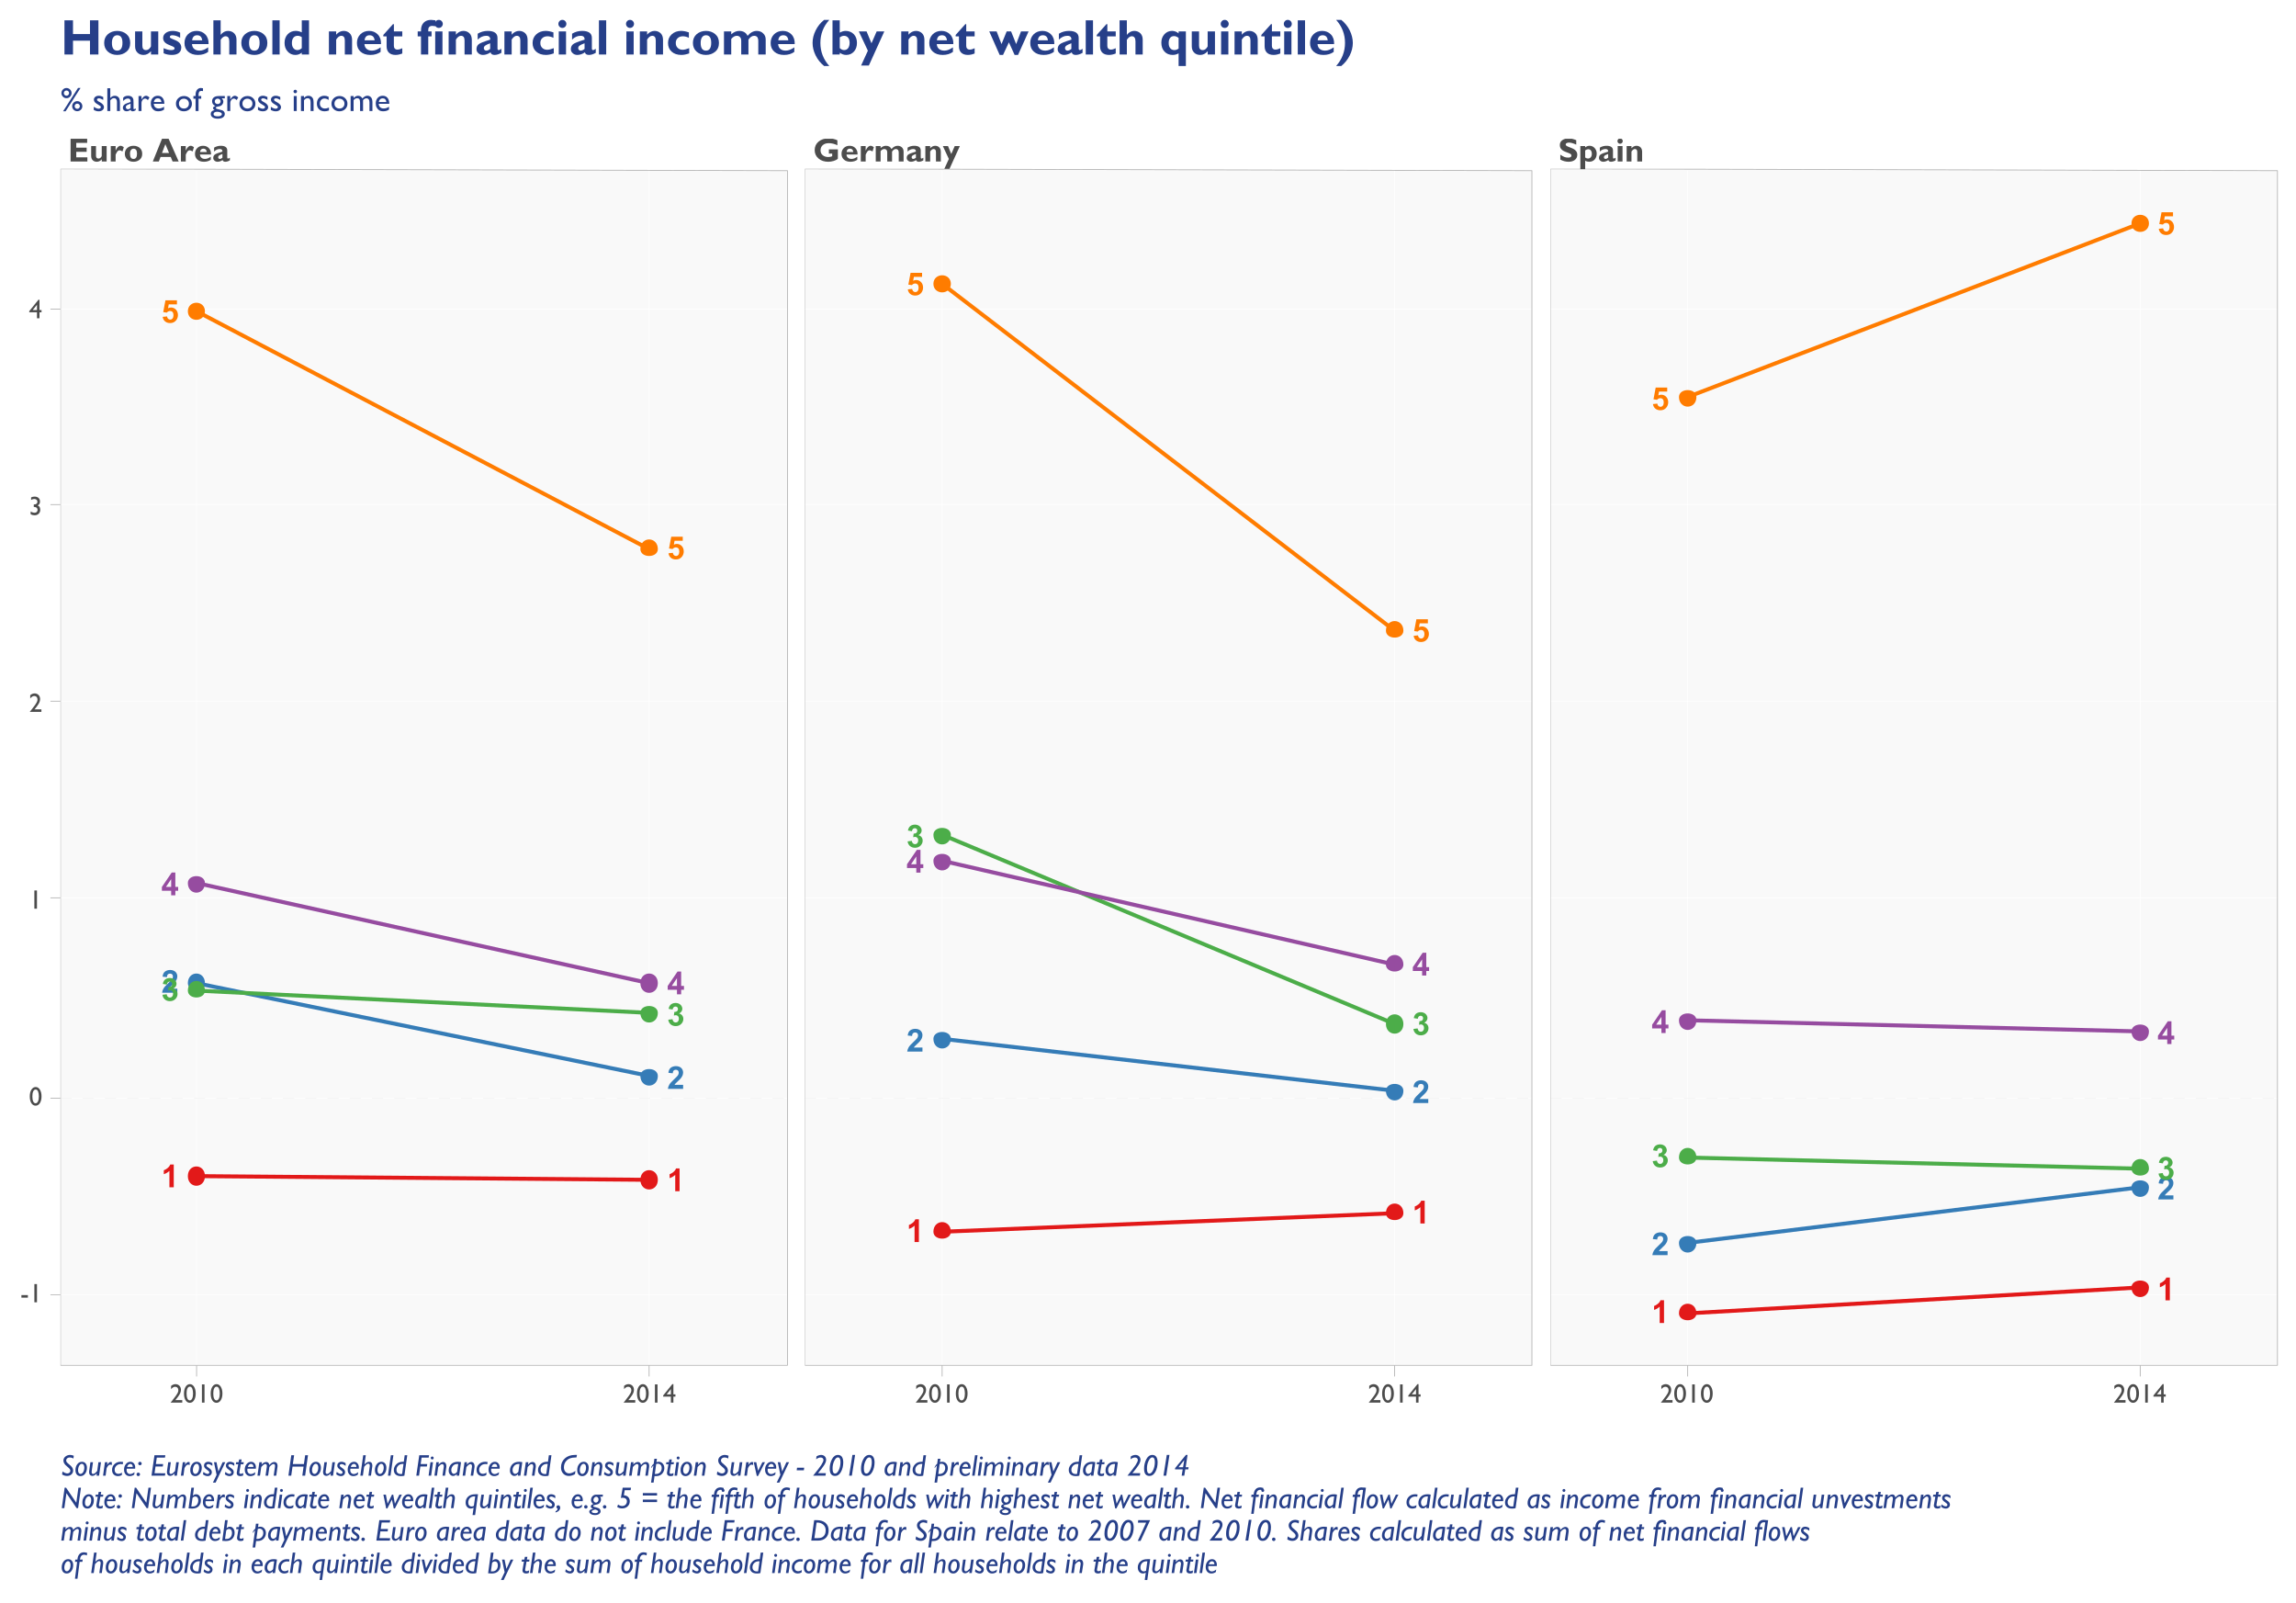 <?xml version="1.0" encoding="UTF-8" standalone="no"?>
<svg xmlns:rdf="http://www.w3.org/1999/02/22-rdf-syntax-ns#" xmlns="http://www.w3.org/2000/svg" height="432pt" width="619pt" version="1.1" xmlns:cc="http://creativecommons.org/ns#" xmlns:xlink="http://www.w3.org/1999/xlink" viewBox="0 0 619 432" xmlns:dc="http://purl.org/dc/elements/1.1/">
<title>Mario Draghi: Stability, equity and monetary policy. DIW Europe Lecture</title>
<defs>
<symbol id="a" overflow="visible"></symbol>
<symbol id="ad" overflow="visible">
<path d="m3.36 0h-1.17v-4.41c-.43.40-.94.70-1.51.88l-.004-1.06c.301-.09.634-.29.994-.57.35-.28.60-.60.74-.98h.95z"/>
</symbol>
<symbol id="ac" overflow="visible">
<path d="m4.32-1.09v1.09h-4.11c.044-.410.177-.797.399-1.17.223-.37.661-.85 1.32-1.46.52-.49.85-.83.97-1 .16-.25.24-.48.24-.72 0-.26-.07-.46-.21-.60s-.34-.21-.58-.21c-.25 0-.44.07-.58.22-.15.15-.23.39-.25.73l-1.17-.12c.068-.64.283-1.1.65-1.38.37-.28.83-.42 1.38-.43.60.01 1.07.17 1.42.49.34.33.51.74.52 1.22-.01.27-.06.54-.15.78-.10.25-.26.51-.47.78-.15.19-.40.44-.77.78s-.60.57-.70.68-.18.22-.24.32z"/>
</symbol>
<symbol id="ab" overflow="visible">
<path d="m.320-1.62l1.13-.14c.04.29.14.51.30.67.15.149.34.223.57.223.24 0 .45-.090.61-.273.16-.18.25-.43.25-.74 0-.29-.08-.53-.24-.70s-.35-.26-.58-.26c-.15 0-.33.03-.54.09l.13-.96c.32.01.56-.06.73-.20.16-.15.25-.34.25-.59 0-.20-.06-.36-.18-.49-.13-.12-.29-.18-.49-.18-.21 0-.37.07-.51.21s-.23.34-.26.60l-1.08-.18c.070-.37.180-.66.336-.88.149-.22.364-.40.634-.53.27-.12.57-.18.91-.19.57.01 1.03.19 1.39.55.28.31.42.65.43 1.02-.01.54-.30.97-.88 1.28.34.08.62.25.83.51s.32.58.32.95c0 .53-.20.990-.59 1.37-.39.378-.88.565-1.46.565-.56 0-1.01-.156-1.38-.476-.360-.317-.571-.739-.630-1.25z"/>
</symbol>
<symbol id="aa" overflow="visible">
<path d="m2.66 0v-1.23h-2.5v-1.02l2.65-3.89h.98v3.88h.76v1.03h-.76v1.23zm0-2.26v-2.09l-1.41 2.09z"/>
</symbol>
<symbol id="z" overflow="visible">
<path d="m.379-1.57l1.17-.12c.03.26.13.48.29.63.16.154.35.228.57.228.24 0 .45-.098.62-.298s.25-.50.26-.90c-.01-.37-.09-.65-.26-.85-.17-.18-.39-.27-.65-.28-.34.01-.65.16-.91.45l-.950-.14 0.6-3.18h3.1v1.1h-2.21l-.19 1.04c.26-.13.53-.20.80-.20.52 0 .96.19 1.33.57.35.38.54.87.54 1.47 0 .50-.15.95-.44 1.35-.40.536-.95.805-1.65.805-.57 0-1.03-.148-1.38-.453-.364-0.3-.575-.712-.641-1.22z"/>
</symbol>
<symbol id="cz" overflow="visible">
<path d="m5.23-1.12v1.12h-4.53l.003-6.14h4.47v1.12h-2.94v1.29h2.8v1.13h-2.8v1.48z"/>
</symbol>
<symbol id="cy" overflow="visible">
<path d="m3.4 0v-.594c-.38.449-.83.668-1.34.672-.45-.004-.82-.140-1.1-.418-.280-.277-.421-.660-.421-1.15v-2.66h1.3v2.56c0 .53.22.793.66.793.25 0 .46-.094.63-.283.17-.19.26-.33.26-.43v-2.64h1.32v4.15z"/>
</symbol>
<symbol id="ay" overflow="visible">
<path d="m1.88-4.15v1.19h.02c.37-.84.81-1.27 1.32-1.27.24 0 .53.12.87.37l-.36 1.16c-.33-.21-.59-.31-.78-.31-.30 0-.56.19-.76.56-.21.38-.31.59-.31.65v1.8h-1.31l.004-4.15z"/>
</symbol>
<symbol id="ct" overflow="visible">
<path d="m2.68-4.23c.65 0 1.2.19 1.66.57.45.38.68.91.68 1.59 0 .69-.23 1.22-.70 1.59-.46.371-1.01.554-1.64.558-.69-.004-1.25-.199-1.69-.598-.439-.398-.658-.920-.654-1.56-.004-.65.219-1.17.664-1.56.45-.40 1.01-.59 1.68-.59zm0 3.54c.62.004.93-.465.94-1.42-.01-.88-.32-1.34-.94-1.34-.30 0-.53.12-.70.36s-.26.58-.25 1.02c-.01.93.31 1.39.95 1.38z"/>
</symbol>
<symbol id="cs" overflow="visible"></symbol>
<symbol id="cr" overflow="visible">
<path d="m4.28-6.14l2.72 6.14h-1.64l-.50-1.21h-2.75l-.46 1.21h-1.62l2.48-6.14zm.13 3.85l-1-2.38-.90 2.38z"/>
</symbol>
<symbol id="bi" overflow="visible">
<path d="m4.59-1.29v.825c-.50.363-1.12.539-1.85.543-.74-.004-1.32-.195-1.75-.586-.439-.387-.658-.902-.654-1.55-.004-.64.203-1.15.613-1.56.411-.41.931-.61 1.57-.61.64 0 1.16.21 1.57.64s.60 1 .57 1.72h-2.98c.03.38.16.67.40.87.24.207.56.309.97.305.49.004 1-.196 1.54-.595zm-2.88-1.26h1.8c-.07-.61-.37-.91-.90-.91-.54 0-.84.30-.90.91z"/>
</symbol>
<symbol id="ax" overflow="visible">
<path d="m4.78-1.02v.723c-.44.250-.85.371-1.23.375-.41-.004-.65-.156-.73-.465-.45.309-.91.461-1.36.465-.33-.004-.601-.101-.823-.305-.231-.199-.344-.437-.340-.711-.004-.362.113-.652.348-.872.234-.22.945-.51 2.12-.86.03-.46-.21-.69-.72-.69-.56 0-1.06.23-1.52.69l-.004-1.06c.544-.33 1.14-.50 1.79-.50 1.17 0 1.76.42 1.76 1.26v1.89c0 .197.07.295.22.291.10.004.26-.074.49-.231zm-2.01.01v-1c-.44.15-.74.29-.91.41-.16.12-.24.28-.24.46 0 .13.04.234.12.316.08.090.18.133.30.129.25.004.49-.102.73-.315z"/>
</symbol>
<symbol id="cq" overflow="visible">
<path d="m6.54-5.71v1.34c-.78-.38-1.55-.56-2.29-.57-.73.01-1.28.19-1.67.55s-.58.82-.58 1.38c0 .55.19.99.58 1.31.39.34.90.50 1.54.50.34 0 .68-.07 1.02-.21v-.72h-.89v-1.13h2.42v2.51c-.24.25-.62.445-1.11.598-.50.152-.99.226-1.47.230-1.07-.004-1.95-.293-2.64-.883-.684-.585-1.03-1.34-1.03-2.26.002-.93.346-1.69 1.03-2.28.69-.58 1.58-.87 2.67-.88.90.01 1.71.17 2.42.51z"/>
</symbol>
<symbol id="cp" overflow="visible">
<path d="m1.87-4.15v.53c.44-.40.92-.61 1.45-.61.71 0 1.2.29 1.49.88.50-.59 1.05-.88 1.64-.88.47 0 .86.14 1.17.43.30.29.45.67.45 1.14v2.66h-1.31v-2.43c0-.29-.07-.52-.20-.69-.14-.16-.33-.24-.56-.24-.39 0-.73.24-1.04.70v2.66h-1.3v-2.46c0-.29-.07-.51-.21-.67-.15-.16-.34-.23-.58-.23-.34 0-.68.19-1 .57v2.79h-1.3l-.004-4.15z"/>
</symbol>
<symbol id="bj" overflow="visible">
<path d="m1.84-4.15v.59c.39-.44.84-.67 1.36-.67.42 0 .78.14 1.07.41s.43.67.44 1.18v2.64h-1.31v-2.53c0-.56-.22-.83-.65-.83-.30 0-.61.23-.91.68v2.68h-1.3l-.001-4.15z"/>
</symbol>
<symbol id="cx" overflow="visible">
<path d="m4.59-4.15l-2.79 6.14h-1.39l1.22-2.67-1.62-3.47h1.39l.88 2.14.93-2.14z"/>
</symbol>
<symbol id="cw" overflow="visible">
<path d="m4.85-5.74v1.2c-.81-.37-1.46-.55-1.94-.55-.28 0-.50.05-.66.14-.17.09-.25.21-.25.36 0 .12.06.23.18.34s.40.24.86.41c.45.16.81.32 1.08.46.28.15.51.35.71.61s.29.59.30.98c-.01.58-.22 1.03-.65 1.36-.43.340-1 .504-1.71.508-.76-.004-1.5-.199-2.21-.594l-.001-1.32c.406.29.771.48 1.08.61.32.12.66.19 1.02.18.59.01.89-.18.89-.56 0-.13-.06-.25-.17-.37-.13-.11-.42-.25-.87-.41-.46-.16-.83-.32-1.09-.46-.27-.14-.506-.34-.697-.60-0.2-.26-.297-.60-.293-1.01-.004-.52.211-.95.640-1.27.42-.32.98-.48 1.7-.49.66.01 1.35.16 2.08.48z"/>
</symbol>
<symbol id="cv" overflow="visible">
<path d="m1.82-4.15v.36c.35-.29.74-.44 1.19-.44.53 0 .99.20 1.36.61s.56.91.56 1.5c0 .66-.19 1.2-.56 1.6-.38.399-.87.594-1.48.598-.39-.004-.74-.094-1.07-.285v2.28h-1.3l-.004-6.22zm0 1.17v1.91c.24.183.49.273.75.273.32 0 .57-.113.76-.343.19-.22.28-.53.28-.91 0-.40-.09-.71-.26-.93s-.41-.32-.72-.33c-.26.01-.53.11-.81.33z"/>
</symbol>
<symbol id="cu" overflow="visible">
<path d="m.496-5.5c-.004-.20.066-.36.211-.51.137-.13.303-.20.503-.21.20.01.37.08.51.21.14.15.21.31.21.51s-.07.37-.21.51c-.14.15-.31.22-.51.21-.20.01-.366-.06-.503-.21-.145-.14-.215-.31-.211-.51zm1.37 1.35v4.15h-1.3l-.004-4.15z"/>
</symbol>
<symbol id="v" overflow="visible">
<path d="m1.48-.680h1.88v.680h-3.11l-.004-.051.297-.347c.457-.571.827-1.05 1.1-1.45.27-.40.45-.70.54-.90.08-.21.12-.41.12-.61 0-.27-.08-.50-.23-.67-.16-.16-.37-.25-.63-.25-.20 0-.39.06-.581.18s-.363.28-.515.49v-.90c.379-.31.776-.46 1.19-.47.42.01.77.15 1.06.43.27.29.41.66.41 1.09 0 .20-.04.41-.10.64-.07.22-.19.48-.37.77-.17.29-.48.69-.89 1.2z"/>
</symbol>
<symbol id="r" overflow="visible">
<path d="m1.83-4.98c.45.01.82.24 1.12.71.29.48.44 1.08.44 1.8 0 .75-.15 1.36-.44 1.82-.30.466-.68.697-1.15.701-.48-.004-.862-.231-1.15-.684-.287-.457-.427-1.07-.427-1.82s.148-1.35.445-1.82.682-.70 1.16-.71zm.01.68h-.04c-.27 0-.49.16-.64.49-.164.33-.242.78-.238 1.35-.004.58.074 1.04.228 1.37.15.328.37.492.64.492s.48-.164.64-.492c.16-.33.24-.78.24-1.35s-.08-1.02-.22-1.36c-.16-.33-.36-.50-.61-.50z"/>
</symbol>
<symbol id="s" overflow="visible">
<path d="m1.46-4.91h.70v4.91h-.70z"/>
</symbol>
<symbol id="an" overflow="visible">
<path d="m2.55-4.98h.29v2.76h.55v.60h-.55v1.62h-.68v-1.62h-2.08l.002-.30zm-.39 2.76v-1.42l-1.14 1.42z"/>
</symbol>
<symbol id="co" overflow="visible">
<path d="m.289-1.94h1.75v.69h-1.75z"/>
</symbol>
<symbol id="cn" overflow="visible">
<path d="m1.3-2.86h.04c.30 0 .54-.06.70-.19.16-.12.24-.31.24-.55 0-.22-.08-.39-.23-.53-.16-.14-.37-.21-.62-.21s-.539.09-.848.25v-.68c.281-.14.598-.21.938-.21.44 0 .80.12 1.07.36.25.23.39.55.39.96 0 .25-.05.46-.15.63s-.26.32-.48.44c.19.07.33.17.42.27.09.12.16.25.21.40.04.16.07.32.07.49 0 .43-.15.785-.43 1.07-.29.274-.65.411-1.08.415-.38-.004-.735-.09-1.08-.270l.001-.765c.367.234.729.347 1.08.347.23 0 .42-.070.57-.211.14-.140.21-.326.22-.556-.01-.19-.06-.37-.18-.51-.08-.08-.15-.14-.24-.18s-.27-.08-.55-.11l-.06-.01z"/>
</symbol>
<symbol id="cm" overflow="visible">
<path d="m4.7-6.23h.68l-4.04 6.3-.676 0zm-.21 3.56c.37 0 .69.13.96.40s.41.59.41.97c0 .374-.14.695-.40.952-.28.262-.60.387-.97.391-.38-.004-.71-.129-.97-.391-.27-.257-.40-.578-.40-.952 0-.38.13-.70.40-.97s.59-.40.97-.40zm-.01.67c-.19 0-.36.07-.49.20-.14.14-.20.30-.20.50 0 .19.06.362.20.499.13.141.30.211.49.207.20.004.36-.066.50-.203s.21-.303.21-.503-.07-.36-.21-.50c-.14-.13-.30-.20-.50-.20zm-2.89-4.21c.37 0 .70.14.96.41.27.26.40.59.41.96-.01.38-.14.70-.41.97-.26.28-.59.41-.96.41-.38 0-.699-.13-.965-.41-.270-.27-.402-.59-.402-.97 0-.37.132-.70.398-.96.266-.27.589-.41.969-.41zm-.01.67c-.20 0-.37.07-.50.21-.142.14-.213.31-.209.50-.004.19.067.36.209.49.14.14.30.21.50.21.19 0 .36-.07.50-.21.13-.13.21-.30.21-.49 0-.20-.08-.37-.21-.51-.14-.13-.31-.20-.50-.20z"/>
</symbol>
<symbol id="am" overflow="visible"></symbol>
<symbol id="aw" overflow="visible">
<path d="m.367-.289v-.861c.223.158.453.287.693.384.23.098.43.145.60.145.16 0 .30-.039.43-.121.11-.082.17-.180.18-.298-.01-.11-.05-.21-.12-.29-.08-.07-.25-.19-.50-.33-.52-.29-.857-.54-1.02-.74-.157-.21-.239-.42-.235-.67-.004-.30.117-.55.363-.75.238-.20.552-.30.932-.30.40 0 .80.11 1.22.33v.79c-.48-.28-.87-.43-1.16-.43-.16 0-.29.04-.38.10-.10.07-.15.16-.14.26-.01.10.04.19.13.27.08.09.23.19.45.31l.29.16c.67.38 1.01.81 1.01 1.27 0 .333-.14.603-.40.814s-.59.316-.99.316c-.24 0-.45-.023-.64-.074-.189-.051-.428-.144-.713-.285z"/>
</symbol>
<symbol id="ch" overflow="visible">
<path d="m.551-6.14h.799v2.63c.33-.40.75-.61 1.24-.61.27 0 .51.07.73.20.21.14.37.32.47.56s.16.59.16 1.06v2.3h-.80v-2.5c0-.29-.07-.53-.22-.71-.14-.18-.34-.27-.57-.27-.18 0-.34.05-.50.13-.15.10-.32.24-.51.46v2.89h-.799z"/>
</symbol>
<symbol id="cg" overflow="visible">
<path d="m3.11-2.43v1.72c0 .140.04.206.14.206.09 0 .24-.070.45-.215v.485c-.18.117-.33.195-.44.238-.11.043-.22.066-.34.066-.35 0-.55-.133-.61-.406-.34.266-.70.395-1.08.398-.289-.003-.523-.093-.707-.277-.191-.183-.285-.418-.281-.703-.004-.252.090-.482.274-.682.179-.20.437-.36.784-.48l1.02-.35v-.21c0-.49-.25-.74-.73-.74-.44 0-.860.23-1.27.68l-.004-.87c.309-.37.754-.55 1.34-.55.43 0 .78.12 1.05.34.08.08.16.17.24.30.06.12.10.24.13.36.01.12.03.35.03.69zm-.79 1.63v-1.2l-.53.21c-.28.11-.47.22-.58.33-.12.10-.17.24-.17.41 0 .163.05.30.16.405.10.106.24.161.41.157.25.004.49-.102.71-.313z"/>
</symbol>
<symbol id="bh" overflow="visible">
<path d="m1.42-4.04v.92l.05-.07c.38-.62.77-.93 1.16-.93.30 0 .62.16.94.46l-.42.70c-.28-.26-.54-.40-.77-.40-.26 0-.49.13-.67.37-.20.25-.29.54-.29.88v2.11h-.799v-4.04z"/>
</symbol>
<symbol id="bg" overflow="visible">
<path d="m4.01-1.95h-2.84c.01.39.14.70.38.92.24.233.55.346.93.342.53.004 1.01-.160 1.46-.492v.785c-.24.168-.49.286-.73.352-.24.07-.53.102-.85.106-.45-.004-.81-.094-1.08-.278-.28-.183-.499-.433-.663-.746-.172-.309-.254-.669-.250-1.08-.004-.62.172-1.12.524-1.5.349-.39.799-.58 1.36-.58.54 0 .96.19 1.28.56.32.38.48.88.48 1.51zm-2.82-.48h2.03c-.02-.32-.12-.56-.29-.74-.17-.17-.39-.26-.68-.26s-.53.09-.71.26c-.18.18-.30.42-.35.74z"/>
</symbol>
<symbol id="av" overflow="visible">
<path d="m2.5-4.05c.61 0 1.12.20 1.53.60s.61.89.61 1.49c0 .58-.21 1.07-.62 1.45-.41.389-.93.580-1.56.580-.60 0-1.11-.195-1.52-.586-.405-.390-.608-.874-.604-1.46-.004-.59.203-1.09.617-1.48.407-.39.927-.59 1.55-.59zm-.04.72c-.39 0-.70.13-.95.38s-.37.57-.37.96.12.70.38.95c.25.243.57.368.97.364.39.004.72-.121.97-.374.25-.24.37-.56.37-.95 0-.38-.13-.70-.39-.95s-.59-.38-.98-.38z"/>
</symbol>
<symbol id="cf" overflow="visible">
<path d="m.660-4.04v-.25c-.004-.64.133-1.13.410-1.45.28-.31.61-.47 1-.48.16.01.36.03.59.08v.78c-.13-.04-.25-.07-.37-.07-.31 0-.53.09-.65.25-.12.18-.18.47-.18.89v.25h.72v.72h-.72v3.32h-0.8v-3.32h-.582l0-.72z"/>
</symbol>
<symbol id="ce" overflow="visible">
<path d="m.359-2.64c-.004-.43.157-.78.473-1.03.308-.25.738-.37 1.29-.37h1.67v.62h-.82c.15.17.26.31.33.44.06.14.09.29.09.45 0 .22-.06.42-.18.62-.12.21-.28.37-.46.47-.20.12-.50.20-.93.26-.30.05-.46.15-.45.313-.01.094.05.172.17.230.10.063.31.125.61.188.49.113.81.199.95.258.14.062.27.148.39.261.19.192.29.434.29.731 0 .379-.17.679-.51.919-.35.23-.80.34-1.37.34-.58 0-1.04-.11-1.38-.35-.348-.23-.52-.53-.52-.921 0-.547.336-.898 1.02-1.06-.278-.170-.411-.338-.411-.510 0-.125.055-.239.172-.349.114-.10.269-.18.469-.24-.594-.25-.895-.68-.891-1.27zm1.5-.71c-.22.01-.40.08-.55.22-.16.15-.23.33-.23.53 0 .21.07.38.22.51.15.14.34.21.57.21.22 0 .42-.07.57-.21s.22-.31.22-.52-.08-.38-.23-.53c-.15-.13-.34-.20-.57-.21zm-.18 3.54c-.28 0-.50.054-.67.171-.170.110-.256.258-.252.442-.004.409.372.619 1.12.619.35 0 .63-.05.82-.15.19-.11.29-.25.30-.442-.01-.191-.13-.344-.38-.461-.24-.121-.56-.179-.94-.179z"/>
</symbol>
<symbol id="cl" overflow="visible">
<path d="m.980-5.74c.130 0 .240.04.340.13.09.09.14.20.14.34 0 .13-.05.24-.14.33-.10.10-.21.15-.340.14-.125.01-.230-.04-.324-.14s-.140-.21-.140-.33.046-.23.140-.33c.094-.09.199-.14.324-.14zm-.394 1.7h.794v4.04h-.794z"/>
</symbol>
<symbol id="ck" overflow="visible">
<path d="m1.37-4.04v.51c.35-.39.75-.59 1.22-.59.24 0 .48.07.70.19.21.14.37.32.49.54.11.23.17.59.17 1.08v2.31h-.80v-2.3c0-.41-.06-.71-.19-.89-.13-.17-.34-.26-.63-.26-.38 0-.71.19-.96.56v2.89h-.819v-4.04z"/>
</symbol>
<symbol id="cj" overflow="visible">
<path d="m3.6-.945v.793c-.40.148-.80.222-1.18.222-.63 0-1.14-.187-1.51-.562-.383-.375-.570-.878-.566-1.51-.004-.63.179-1.14.547-1.54.369-.38.849-.58 1.45-.58.20 0 .39.02.56.06.16.04.37.11.61.22v.85c-.40-.26-.78-.39-1.12-.39-.37 0-.67.13-.89.39-.24.25-.35.57-.35.96 0 .42.12.75.38.99.24.247.58.368 1.01.364.30.004.66-.086 1.06-.269z"/>
</symbol>
<symbol id="ci" overflow="visible">
<path d="m3.88-2.94v2.94h-.80v-2.25c-.01-.45-.06-.76-.19-.94-.12-.17-.33-.26-.62-.26-.17 0-.32.04-.46.11-.14.08-.30.22-.48.40v2.94h-.799v-4.04h.799v.53c.40-.40.80-.61 1.2-.61.51 0 .90.24 1.19.73.42-.49.87-.74 1.34-.74.39 0 .71.15.97.43.25.29.37.73.38 1.31v2.39h-.80v-2.39c0-.34-.07-.59-.21-.78-.14-.17-.34-.26-.59-.27-.33.01-.64.17-.93.50z"/>
</symbol>
<symbol id="cd" overflow="visible">
<path d="m10.2-9.21v9.21h-2.28v-3.72h-4.58v3.72h-2.3v-9.21h2.3v3.7h4.58v-3.7z"/>
</symbol>
<symbol id="au" overflow="visible">
<path d="m4.02-6.36c.98.01 1.8.29 2.48.86s1.02 1.37 1.02 2.39c0 1.03-.35 1.82-1.04 2.38-.69.566-1.51.847-2.46.847-1.03 0-1.88-.297-2.54-.898-.656-.599-.984-1.38-.98-2.34-.004-.97.332-1.76 1-2.35.67-.58 1.51-.88 2.52-.89zm0 5.32c.94 0 1.41-.71 1.41-2.12 0-1.35-.47-2.02-1.41-2.03-.45.01-.80.18-1.05.54-.26.36-.38.87-.38 1.53 0 1.39.48 2.08 1.43 2.08z"/>
</symbol>
<symbol id="be" overflow="visible">
<path d="m5.1 0v-.891c-.58.672-1.25 1.01-2.01 1.01-.68-.002-1.23-.209-1.64-.627-.43-.414-.641-.992-.638-1.73v-3.98h1.96v3.84c0 .79.32 1.19.98 1.19.37 0 .68-.14.95-.43.25-.29.39-.50.39-.64v-3.96h1.97v6.22z"/>
</symbol>
<symbol id="bu" overflow="visible">
<path d="m5.09-5.89v1.39c-.75-.46-1.44-.68-2.08-.69-.47.01-.70.17-.70.48 0 .09.05.17.15.25.09.08.47.26 1.13.52s1.12.56 1.4.90c.27.35.40.73.41 1.13-.01.65-.22 1.15-.66 1.5-.44.351-1.07.527-1.88.527-.84 0-1.58-.148-2.23-.453l.003-1.37c.797.35 1.47.53 2.01.52.63.01.95-.15.95-.46 0-.11-.06-.23-.17-.33-.12-.11-.51-.29-1.18-.55s-1.13-.54-1.37-.86c-.249-.31-.374-.66-.37-1.04-.004-.57.234-1.03.71-1.39.47-.35 1.09-.53 1.87-.54.74.01 1.41.16 2.01.47z"/>
</symbol>
<symbol id="y" overflow="visible">
<path d="m6.88-1.93v1.23c-.75.548-1.67.817-2.77.817s-1.98-.293-2.63-.879c-.656-.588-.984-1.36-.98-2.33-.004-.95.305-1.73.92-2.35.62-.61 1.4-.91 2.36-.92.95.01 1.74.33 2.35.97.62.65.90 1.51.86 2.59h-4.47c.04.57.24 1 .60 1.3.36.31.84.46 1.45.46.73 0 1.5-.30 2.31-.89zm-4.32-1.9h2.71c-.11-.90-.56-1.35-1.36-1.36-.80.01-1.25.46-1.35 1.36z"/>
</symbol>
<symbol id="bd" overflow="visible">
<path d="m2.8-9.21v3.9h.02c.54-.69 1.2-1.04 1.97-1.05.67.01 1.21.22 1.64.64s.64 1 .64 1.75v3.97h-1.95v-3.56c-.01-.90-.34-1.35-1.01-1.36-.45.01-.89.32-1.31.95v3.97h-1.96l-.004-9.21z"/>
</symbol>
<symbol id="ak" overflow="visible">
<path d="m2.81-9.21v9.21h-1.96l.002-9.21z"/>
</symbol>
<symbol id="bt" overflow="visible">
<path d="m7.07-9.21v9.21h-1.95v-.50c-.51.414-1.08.617-1.73.617-.84 0-1.53-.305-2.08-.922-.56-.615-.837-1.38-.833-2.32-.004-.95.277-1.73.843-2.33.56-.60 1.29-.90 2.17-.91.55.01 1.09.14 1.63.40v-3.25zm-1.95 7.5v-2.97c-.36-.24-.73-.36-1.1-.36-.49 0-.88.17-1.15.51-.28.35-.42.83-.41 1.44-.01.58.13 1.04.41 1.38.27.35.63.52 1.08.52.40 0 .79-.17 1.17-.52z"/>
</symbol>
<symbol id="u" overflow="visible"></symbol>
<symbol id="x" overflow="visible">
<path d="m2.77-6.22v.88c.57-.67 1.25-1.01 2.02-1.02.65.01 1.19.22 1.62.63s.64 1 .65 1.77v3.96h-1.96v-3.8c0-.82-.33-1.24-.97-1.24-.46 0-.92.34-1.36 1.02v4.02h-1.96l.002-6.22z"/>
</symbol>
<symbol id="al" overflow="visible">
<path d="m5.28-6.22v1.34h-2.27v2.56c0 .31.08.55.26.73.16.18.39.27.70.27.40 0 .83-.13 1.31-.37v1.42c-.63.258-1.23.387-1.81.387-.77 0-1.36-.195-1.78-.590-.42-.394-.64-.977-.64-1.74v-2.67h-.886v-.39l2.61-2.91h.24v1.96z"/>
</symbol>
<symbol id="cc" overflow="visible">
<path d="m3.05-6.22h.89v1.34h-.89v4.88h-1.96v-4.88h-.887v-1.34h.887v-.31c0-.87.25-1.56.74-2.06.49-.49 1.15-.74 1.99-.74.20 0 .60.04 1.19.12v1.59c-.41-.06-.71-.08-.88-.09-.72.01-1.08.37-1.08 1.09z"/>
</symbol>
<symbol id="ag" overflow="visible">
<path d="m.746-8.25c-.004-.29.102-.55.314-.76.21-.21.46-.32.76-.32.29 0 .55.11.76.32s.31.47.32.76c-.01.30-.11.55-.32.77-.21.21-.47.32-.76.32-.30 0-.55-.11-.76-.32-.212-.22-.318-.47-.314-.77zm2.06 2.03v6.22h-1.96l.002-6.22z"/>
</symbol>
<symbol id="at" overflow="visible">
<path d="m7.16-1.54v1.09c-.65.380-1.26.567-1.83.567-.62 0-.98-.230-1.09-.695-.69.465-1.37.695-2.05.695-.49 0-.90-.152-1.23-.457-.347-.305-.515-.660-.511-1.07-.004-.54.172-.97.524-1.3.347-.33 1.41-.76 3.17-1.29.04-.69-.32-1.04-1.07-1.04-.84 0-1.61.35-2.3 1.04v-1.6c.810-.50 1.71-.75 2.7-.76 1.76.01 2.64.64 2.64 1.9v2.84c0 .29.10.44.32.43.16.01.40-.11.73-.35zm-3.02.03v-1.51c-.65.23-1.1.44-1.34.62-.25.19-.37.42-.37.70 0 .18.06.34.19.46.12.13.27.20.45.20.36 0 .72-.16 1.07-.47z"/>
</symbol>
<symbol id="bf" overflow="visible">
<path d="m6.25-1.7v1.4c-.77.280-1.47.417-2.11.417-1.09 0-1.97-.293-2.62-.879-.657-.588-.981-1.36-.981-2.33 0-.95.328-1.73.991-2.34.66-.61 1.5-.92 2.53-.93.66.01 1.36.15 2.1.41v1.46c-.55-.28-1.08-.41-1.6-.42-.59.01-1.06.17-1.4.50-.36.32-.54.76-.53 1.3-.01.56.17 1 .51 1.33.34.34.79.51 1.36.51.41 0 .99-.14 1.75-.43z"/>
</symbol>
<symbol id="cb" overflow="visible">
<path d="m2.81-6.22v.79c.66-.61 1.38-.92 2.16-.93 1.07.01 1.82.45 2.24 1.33.75-.88 1.58-1.32 2.46-1.33.73.01 1.33.23 1.73.66.5.44.7 1 .7 1.7v4h-2v-3.65c0-.44-.1-.78-.26-1.03-.21-.24-.49-.36-.84-.36-.58 0-1.1.35-1.55 1.05v3.99h-1.95v-3.69c0-.43-.11-.77-.33-1s-.51-.35-.87-.35c-.51 0-1.01.29-1.49.86v4.18h-1.96l.002-6.22z"/>
</symbol>
<symbol id="ca" overflow="visible">
<path d="m5.12-9.33c-1.61 1.77-2.41 3.84-2.41 6.21 0 2.35.80 4.43 2.41 6.23h-1.4c-.97-.79-1.74-1.74-2.29-2.86-.551-1.11-.828-2.23-.825-3.37-.003-1.13.274-2.25.835-3.38.55-1.12 1.31-2.06 2.28-2.83z"/>
</symbol>
<symbol id="bz" overflow="visible">
<path d="m2.74-9.21v3.33c.51-.31 1.05-.47 1.6-.48.89.01 1.62.31 2.2.90.56.60.84 1.38.84 2.33s-.27 1.74-.81 2.34c-.55.606-1.24.907-2.09.907-.62 0-1.19-.195-1.74-.594v.477h-1.96l.005-9.21zm0 4.6v2.89c.40.36.78.53 1.16.53.47 0 .83-.17 1.1-.52.26-.35.39-.84.40-1.45-.01-.60-.14-1.06-.42-1.39s-.65-.49-1.1-.49c-.36 0-.74.15-1.14.43z"/>
</symbol>
<symbol id="by" overflow="visible">
<path d="m6.88-6.22l-4.17 9.2h-2.09l1.83-4-2.44-5.2h2.09l1.32 3.2 1.4-3.2z"/>
</symbol>
<symbol id="bx" overflow="visible">
<path d="m5.29-3.27l-1.58 3.39-.91-.003-2.81-6.34h1.99l1.32 3.42 1.39-3.42h1.19l1.37 3.42 1.31-3.42h2.04l-2.84 6.34-.93-.003z"/>
</symbol>
<symbol id="bw" overflow="visible">
<path d="m5.13-6.22h1.96v9.33h-1.96v-3.42c-.49.287-1.02.427-1.6.427-.92 0-1.65-.301-2.21-.910-.566-.597-.847-1.41-.843-2.4-.004-.90.273-1.65.823-2.26.55-.60 1.24-.90 2.06-.91.66.01 1.25.23 1.77.68zm0 4.62v-2.86c-.41-.33-.81-.50-1.22-.50-.46 0-.82.16-1.07.49-.26.33-.39.79-.38 1.38-.01.59.13 1.05.41 1.39.27.34.65.51 1.13.51.39 0 .76-.13 1.13-.41z"/>
</symbol>
<symbol id="bv" overflow="visible">
<path d="m.078 3.11c1.6-1.81 2.4-3.89 2.4-6.23 0-2.37-.80-4.44-2.4-6.21h1.39c.96.77 1.73 1.71 2.28 2.83.55 1.13.83 2.25.84 3.38-.01 1.14-.28 2.25-.83 3.36s-1.31 2.07-2.29 2.87z"/>
</symbol>
<symbol id="aj" overflow="visible">
<path d="m3.55-5.38l-.10.76c-.30-.20-.62-.29-.97-.30-.30.01-.53.08-.71.23-.18.16-.27.36-.26.61-.01.13.04.26.12.39.08.14.33.37.74.70s.68.62.81.86c.13.25.20.50.20.75 0 .396-.15.739-.45 1.02-.30.290-.70.430-1.19.430-.44 0-.888-.129-1.34-.394l.120-.816c0.5.355.930.531 1.3.531.19 0 .38-.063.55-.192.17-.125.26-.299.26-.519 0-.14-.04-.28-.13-.43s-.34-.39-.75-.73c-.41-.33-.68-.63-.801-.88-.125-.24-.187-.49-.187-.73 0-.43.176-.78.528-1.07.35-.29.77-.43 1.25-.44.34.01.67.08 1.01.22z"/>
</symbol>
<symbol id="g" overflow="visible">
<path d="m2.03-3.75c.41 0 .74.14.99.43.24.29.37.68.37 1.16 0 .66-.17 1.21-.50 1.63-.34.428-.75.639-1.23.643-.43-.004-.762-.144-1-.429-.246-.286-.367-.684-.367-1.2 0-.63.164-1.16 0.5-1.59.327-.43.747-.64 1.24-.64zm0 .54c-.28.01-.53.18-.73.53s-.304.76-.304 1.23c0 .29.054.528.184.704.12.180.27.266.46.266.28 0 .53-.161.74-.489.19-.321.30-.741.30-1.23 0-.31-.06-.55-.18-.73s-.28-.27-.47-.28z"/>
</symbol>
<symbol id="k" overflow="visible">
<path d="m3.55-3.64l-.52 3.64h-.68l.07-.617c-.42.449-.82.668-1.2.672-.247-.004-.458-.086-.626-.262-.172-.172-.254-.422-.254-.750 0-.083.004-.183.019-.283l.340-2.4h.691l-.34 2.4c-.01.08-.02.16-.02.22 0 .372.13.551.40.551.28 0 .65-.265 1.1-.801l.33-2.37z"/>
</symbol>
<symbol id="p" overflow="visible">
<path d="m1.5-3.64l-.11.69.02.02c.21-.31.38-.51.51-.61s.28-.15.45-.16c.11.01.21.03.30.06v.78c-.14-.08-.28-.12-.42-.12s-.26.04-.36.10c-.11.07-.24.21-.39.43s-.23.36-.23.40l-.282 2.05h-.687l.511-3.64z"/>
</symbol>
<symbol id="n" overflow="visible">
<path d="m2.89-.812l-.08.667c-.32.172-.66.254-1.01.258-.49-.004-.882-.152-1.17-.457-.294-.301-.439-.706-.435-1.22-.004-.62.219-1.14.660-1.56.445-.42 1-.63 1.7-.63.16 0 .37.02.62.06l-.09.61c-.18-.03-.36-.05-.53-.06-.48.01-.88.16-1.19.46-.32.31-.475.67-.472 1.07-.003.35.086.618.262.813.18.195.42.293.73.293.33 0 .66-.101 1-.308z"/>
</symbol>
<symbol id="c" overflow="visible">
<path d="m3.14-.949l-.09.656c-.37.270-.78.402-1.22.406-.46-.004-.83-.160-1.1-.480-.285-.317-.425-.743-.421-1.27-.004-.59.164-1.09 0.5-1.5.331-.41.741-.61 1.22-.61.37 0 .68.14.92.43.25.28.37.65.37 1.09 0 .11-.01.23-.02.34h-2.27c-.03.13-.034.25-.034.35 0 .34.094.606.274.798.18.195.41.293.69.289.34.004.73-.164 1.18-.496zm-2.01-1.41h1.53c-.01-.25-.06-.46-.18-.60-.11-.15-.28-.22-.48-.22-.40 0-.69.27-.87.82z"/>
</symbol>
<symbol id="ba" overflow="visible">
<path d="m.582-3.28c-.004-.12.043-.24.137-.33.090-.09.199-.14.331-.14.13 0 .24.05.33.14.10.09.14.21.14.33 0 .13-.04.24-.14.33-.09.09-.20.14-.33.14-.132 0-.241-.05-.331-.14-.094-.09-.141-.20-.137-.33zm-.453 2.92c0-.129.043-.239.137-.333.089-.089.203-.136.336-.140.121.004.230.051.324.140.094.094.144.204.144.333 0 .128-.05.238-.144.332-.094.089-.203.132-.324.136-.133-.004-.247-.047-.336-.136-.094-.094-.137-.204-.137-.332z"/>
</symbol>
<symbol id="b" overflow="visible"></symbol>
<symbol id="az" overflow="visible">
<path d="m4.04-5.52l-.10.65h-2.21l-.24 1.73h1.95l-.08.66h-1.97l-.26 1.82 2.91.004-.11.656h-3.62l.80-5.52z"/>
</symbol>
<symbol id="j" overflow="visible">
<path d="m2.62-3.37v.72c-.42-.32-.79-.48-1.1-.48-.14 0-.26.04-.35.11-.10.08-.15.17-.14.27-.01.08.02.15.09.23.06.07.24.22.56.43.31.21.52.40.64.58.10.18.16.36.16.537 0 .321-.11.582-.32.782-.21.203-.48 0.3-.81.304-.405-.004-.827-.160-1.26-.476l.121-.667c.453.366.829.546 1.12.542.13.004.25-.035.34-.114.08-.074.13-.171.13-.289 0-.086-.03-.169-.10-.269-.06-.08-.25-.24-.56-.46-.316-.21-.523-.40-.620-.58-.102-.16-.153-.34-.149-.51-.004-.31.102-.56.313-.75.207-.19.486-.29.836-.29.36 0 .73.13 1.1.38z"/>
</symbol>
<symbol id="af" overflow="visible">
<path d="m3.24-3.64l-2.61 5.5h-.728l.993-2.09-.707-3.41h.683l.509 2.5 1.14-2.5z"/>
</symbol>
<symbol id="f" overflow="visible">
<path d="m2.31-3.64l-.08.54h-.72l-.35 1.99c-.03.10-.04.184-.03.251-.01.238.12.355.39.355.18 0 .41-.070.66-.215l-.04.672c-.26.106-.51.156-.76.160-.29-.004-.532-.074-.704-.226-.176-.149-.262-.348-.258-.598-.004-.059.004-.121.020-.187l.382-2.2h-.640l.082-.54h.664l.134-.74h.68l-.13.74z"/>
</symbol>
<symbol id="q" overflow="visible">
<path d="m1.38-3.64l-.09.63c.42-.45.85-.68 1.27-.69.46.01.74.28.83.82.44-.54.89-.81 1.36-.82.25.01.46.10.62.27.15.18.23.43.23.74 0 .11-.01.22-.02.33l-.33 2.36h-.69l.34-2.39c.01-.08.02-.15.02-.23 0-.35-.13-.53-.39-.53-.07 0-.14.01-.22.04s-.17.07-.27.14c-.09.06-.23.18-.39.34-.17.17-.26.27-.26.32l-.34 2.31h-.69l.33-2.3c.02-.11.03-.22.03-.31 0-.36-.15-.54-.43-.54-.18 0-.41.13-.68.38-.27.26-.41.41-.41.46l-.337 2.31h-.683l.515-3.64z"/>
</symbol>
<symbol id="bs" overflow="visible">
<path d="m5.56-5.52l-.77 5.52h-.76l.34-2.45h-2.98l-.35 2.45h-.755l.775-5.52h.76l-.34 2.38h2.98l.34-2.38z"/>
</symbol>
<symbol id="l" overflow="visible">
<path d="m1.64-5.52l-.35 2.47.01.01c.41-.47.83-.71 1.27-.71.26 0 .47.09.62.27.15.19.22.43.22.73 0 .09-.01.18-.02.27l-.35 2.48h-.68l.35-2.52c0-.06.01-.12.01-.18 0-.35-.15-.53-.43-.53-.21 0-.44.14-.70.40s-.39.42-.40.47l-.335 2.36h-.683l.777-5.52z"/>
</symbol>
<symbol id="i" overflow="visible">
<path d="m1.65-5.52l-.779 5.52h-.683l.777-5.52z"/>
</symbol>
<symbol id="m" overflow="visible">
<path d="m3.87-5.52l-.78 5.52c-.26.074-.57.109-.93.113-.61-.004-1.09-.144-1.41-.437-.340-.289-.504-.706-.50-1.25-.004-.52.211-1.02.645-1.48.425-.47 1.02-.70 1.76-.70h.28l.24-1.77zm-1.39 5.05l.38-2.71h-.18c-.52 0-.93.16-1.25.47-.32.32-.477.69-.473 1.12-.004.37.103.649.313.844.21.199.50.297.89.293.14.004.25-.004.32-.016z"/>
</symbol>
<symbol id="bc" overflow="visible">
<path d="m3.69-5.52l-.10.65h-1.91l-.25 1.73h1.77l-.10.66h-1.76l-.352 2.48h-.738l0.8-5.52z"/>
</symbol>
<symbol id="h" overflow="visible">
<path d="m.770-4.78c-.004-.11.035-.20.117-.28.074-.07.163-.11.283-.12.10.01.19.05.28.12.07.08.11.17.11.28s-.04.20-.11.28c-.09.08-.18.12-.28.12-.12 0-.209-.04-.283-.12-.082-.08-.121-.17-.117-.28zm.610 1.14l-.509 3.64h-.683l.507-3.64z"/>
</symbol>
<symbol id="e" overflow="visible">
<path d="m1.44-3.64l-.09.64.02.02c.38-.47.78-.71 1.2-.72.28.01.50.11.66.32.15.21.23.47.23.80 0 .09-.01.19-.02.29l-.35 2.29h-.68l.34-2.32c.01-.07.02-.15.02-.22 0-.19-.05-.34-.13-.44s-.18-.15-.29-.15c-.07 0-.15.02-.23.05-.09.04-.18.09-.28.16s-.22.18-.36.33c-.15.14-.22.23-.23.27l-.328 2.32h-.680l.508-3.64z"/>
</symbol>
<symbol id="d" overflow="visible">
<path d="m3.61-3.64l-.51 3.64h-.69l.07-.418-.02-.020c-.32.340-.65.508-.98.508-.33 0-.613-.136-.847-.418-.235-.277-.352-.617-.348-1.02-.004-.68.211-1.25.649-1.71.426-.44 1.04-.67 1.82-.67.32 0 .60.04.86.11zm-1.05 2.59l.30-2.1c-.07-.01-.15-.01-.22-.01-.54 0-.95.18-1.23.52-.29.34-.426.73-.422 1.15-.004.29.062.533.202.717.13.187.31.281.52.277.17.004.34-.078.55-.246.19-.160.29-.258.30-.308z"/>
</symbol>
<symbol id="br" overflow="visible">
<path d="m4.7-5.6l-.15.70h-.40c-.95 0-1.69.26-2.2.77s-.77 1.13-.77 1.86c0 .50.13.90.40 1.2.26 0.3.61.449 1.05.445.23.004.49-.059.80-.184.31-.121.59-.281.86-.491l-.13.890c-.57.320-1.12.480-1.63.480-.63 0-1.14-.211-1.54-.640-0.4-.426-.599-.980-.595-1.66-.004-.99.343-1.8 1.04-2.43.68-.62 1.59-.93 2.73-.94z"/>
</symbol>
<symbol id="ai" overflow="visible">
<path d="m1.69-4.56l-.13.92c.19-.07.39-.11.62-.11.43 0 .78.16 1.07.48.29.33.43.73.44 1.22-.01.57-.20 1.08-.59 1.51-.40.435-.93.649-1.61.653h-.45l-.247 1.75h-.688l.645-4.6c-.148.11-.281.25-.398.42-.122.16-.192.25-.207.25-.024 0-.036-.02-.032-.05-.004-.12.067-.29.207-.52.137-.23.305-.43 0.5-.58l.180-1.34zm-.20 1.43l-.37 2.66.33.001c.46 0 .84-.156 1.12-.472.27-.309.41-.679.41-1.11 0-.37-.10-.66-.29-.87-.20-.20-.45-.31-.74-.31-.17 0-.32.03-.46.10z"/>
</symbol>
<symbol id="as" overflow="visible">
<path d="m3.33-3.64l-1.87 3.71-.34 0-.827-3.71h.680l.497 2.31 1.16-2.31z"/>
</symbol>
<symbol id="bq" overflow="visible">
<path d="m2.02-2.15l-.09.69h-1.93l.098-.69z"/>
</symbol>
<symbol id="ah" overflow="visible">
<path d="m.965-4.43l.105-.78c.42-.26.83-.38 1.25-.39.39.01.72.13.97.37.24.25.37.56.37.95 0 .40-.18.88-.53 1.43s-.90 1.28-1.65 2.17h2.11l-.10.680h-3.35c1.07-1.31 1.81-2.27 2.21-2.88.39-.61.59-1.06.60-1.34-.01-.21-.08-.38-.21-.50-.14-.13-.33-.19-.57-.19-.37 0-.78.16-1.2.48z"/>
</symbol>
<symbol id="t" overflow="visible">
<path d="m2.64-5.6c.45.01.80.17 1.05.51.24.35.36.85.37 1.5-.01.97-.21 1.82-.61 2.55-.41.743-.93 1.11-1.58 1.11-.975 0-1.46-.652-1.46-1.96 0-.92.199-1.77.60-2.54.40-.78.94-1.16 1.63-1.17zm-.78 5.02c.37.004.70-.313 1-.948.30-.63.45-1.35.45-2.16 0-.83-.24-1.25-.70-1.25-.35 0-.68.32-.98.94-.31.64-.46 1.33-.45 2.09-.01.89.22 1.33.68 1.33z"/>
</symbol>
<symbol id="ar" overflow="visible">
<path d="m3.03-5.6l-.87 5.6h-.74l.89-5.6z"/>
</symbol>
<symbol id="bp" overflow="visible">
<path d="m3.69-5.6l-.51 3.31h.79l-.08.59h-.82l-.27 1.7h-.70l.28-1.7h-2.06l-.004-.32 2.93-3.58zm-2.44 3.31h1.23l.32-1.92z"/>
</symbol>
<symbol id="aq" overflow="visible">
<path d="m5.49-5.52l-.78 5.52h-.39l-2.75-4.04-.57 4.04h-.684l.774-5.52h.38l2.76 4.06.57-4.06z"/>
</symbol>
<symbol id="ap" overflow="visible">
<path d="m1.7-5.52l-.29 2.17c.26-.26.55-.40.88-.40.37 0 .68.16.92.46.24.31.36.71.36 1.2 0 .64-.21 1.17-.61 1.59-.41.406-.99.609-1.75.613-.382-.004-.706-.023-.968-.058l.754-5.57zm-.712 5.07h.382c.46.004.83-.145 1.09-.445.27-.302.40-.702.41-1.21-.01-.32-.08-.58-.21-.77-.15-.18-.34-.27-.58-.27-.16 0-.33.04-.49.13-.18.10-.27.21-.29.33z"/>
</symbol>
<symbol id="ae" overflow="visible">
<path d="m5.25-3.64l-1.88 3.71-.32 0-.49-2.38-1.23 2.38-.32 0-.748-3.71h.672l.456 2.45 1.18-2.45h.34l.45 2.45 1.21-2.45z"/>
</symbol>
<symbol id="ao" overflow="visible">
<path d="m3.59-3.75l-.78 5.61h-.69l.28-1.96c-.30.139-.55.209-.75.213-.42-.004-.759-.148-1.01-.449-.265-.297-.394-.694-.39-1.18-.004-.64.219-1.16.672-1.59.448-.43 1.08-.64 1.91-.64zm-1.12 3.13l.36-2.56c-.59-.03-1.05.11-1.38.42-.33.32-.497.74-.493 1.28-.004.31.083.562.253.746.17.191.40.285.69.281.15.004.33-.051.57-.164z"/>
</symbol>
<symbol id="bo" overflow="visible">
<path d="m-.195 1.17l.050-.358c.356-.121.532-.355.532-.699-.211-.093-.317-.226-.317-.414 0-.137.047-.254.145-.344.094-.085.215-.128.367-.132.141.004.262.066.363.183.095.125.145.278.145.457 0 .297-.117.563-.344.805-.234.238-.543.402-.941.502z"/>
</symbol>
<symbol id="w" overflow="visible">
<path d="m.129-.355c0-.129.043-.239.137-.333.089-.089.203-.136.336-.140.121.004.230.051.324.140.094.094.144.204.144.333 0 .128-.05.238-.144.332-.094.089-.203.132-.324.136-.133-.004-.247-.047-.336-.136-.094-.094-.137-.204-.137-.332z"/>
</symbol>
<symbol id="bb" overflow="visible">
<path d="m3.6-3.64l-.07.54h-.70c.16.23.24.47.24.72 0 .29-.07.55-.20.77s-.29.38-.48.47-.43.160-.73.214c-.29.055-.48.110-.56.160-.08.059-.123.121-.120.192-.003.054.030.105 0.1.152s.31.125.74.227c.43.105.73.238.90.410.17.168.25.371.25.613 0 .292-.14.532-.42.742-.28.19-.63.29-1.06.29-.46 0-.842-.09-1.14-.27-.291-.18-.436-.40-.440-.668.004-.356.348-.606 1.05-.750-.429-.156-.640-.367-.636-.641-.004-.140.063-.269.192-.394.129-.117.304-.207.524-.277-.435-.21-.653-.56-.653-1.05 0-.40.133-.75.398-1.03s.585-.42.955-.42zm-1.9 2.14c.21 0 .37-.08.51-.25.13-.17.20-.37.20-.60 0-.21-.06-.38-.18-.52-.13-.14-.28-.20-.46-.21-.19.01-.36.09-.50.26-.15.18-.23.37-.23.59 0 .21.06.39.19.52.12.14.28.21.47.21zm-.15 2.84c.23 0 .41-.04.56-.13.13-.08.20-.19.21-.319-.01-.133-.12-.254-.35-.360-.23-.109-.38-.164-.46-.160-.11-.004-.30.051-.553.164-.266.106-.395.231-.391.371-.004.134.082.234.262.324.172.07.412.11.722.11z"/>
</symbol>
<symbol id="bn" overflow="visible">
<path d="m3.86-5.52l-.12.68h-1.58l-.23 1.37c.50.03.89.19 1.17.48s.42.67.42 1.13c0 .57-.20 1.03-.59 1.39-.38.361-.88.540-1.48.540-.524 0-.966-.136-1.33-.410l.251-.640c.344.269.719.402 1.11.398.37.004.68-.117.91-.356.24-.242.36-.542.36-.922 0-.28-.10-.51-.31-.69-.21-.17-.48-.26-.83-.26-.14 0-.30.02-.49.06l.49-2.77z"/>
</symbol>
<symbol id="bm" overflow="visible">
<path d="m.574-4.07h3.83v.66h-3.83zm0 1.76h3.83v.67h-3.83z"/>
</symbol>
<symbol id="o" overflow="visible">
<path d="m2.32-3.64l-.09.61h-.73l-.586 4.56h-.672l.586-4.56h-.586l.090-.61h.574c.043-.62.214-1.1.524-1.45.30-.34.71-.50 1.23-.51.26.01.56.06.88.17l-.10.68c-.25-.13-.48-.20-.71-.20-.68 0-1.06.44-1.14 1.31z"/>
</symbol>
<symbol id="bl" overflow="visible">
<path d="m.316 0l.784-5.52h.66c1.02 0 1.81.25 2.38.73.57.50.86 1.17.86 2.04 0 .83-.25 1.5-.75 2-.51.50-1.22.75-2.13.75zm1.43-4.86l-.59 4.2.66.004c.63 0 1.1-.074 1.4-.227.31-.157.55-.387.73-.717.17-.33.26-.72.26-1.18 0-.65-.23-1.16-.66-1.53-.45-.36-.96-.55-1.55-.55z"/>
</symbol>
<symbol id="bk" overflow="visible">
<path d="m4.28-5.52l-2.58 5.59-.759 0 2.26-4.91h-2.22l.09-.68z"/>
</symbol>
<clipPath id="df">
<path d="m16.3 45.5h197v324l-197-1z"/>
</clipPath>
<clipPath id="de">
<path d="m217 45.5h197v324l-197-1z"/>
</clipPath>
<clipPath id="dd">
<path d="m418 45.5h197v324l-197-1z"/>
</clipPath>
<clipPath id="dc">
<path d="m16.3 37.4h197v9.1h-197z"/>
</clipPath>
<clipPath id="db">
<path d="m217 37.4h197v9.1h-197z"/>
</clipPath>
<clipPath id="da">
<path d="m418 37.4h197v9.1h-197z"/>
</clipPath>
</defs>
<rect height="432" width="619" y="0" x="0" fill="#fff"/>
<rect height="432" width="619" y="0" x="0" fill="#fff"/>
<path stroke-linejoin="round" d="m0 432h619v-432h-619zm0 0" stroke="#fff" stroke-linecap="round" stroke-miterlimit="10" stroke-width="1.07" fill="none"/>
<g>
<g clip-path="url(#df)">
<path d="m16.3 368h196v-322l-196-.5z" fill="#f9f9f9"/>
<g stroke-linejoin="round" fill="none">
<g stroke="#fff" stroke-miterlimit="10" stroke-width=".213">
<path d="m16.3 349h196"/>
<path d="m16.3 296h196"/>
<path d="m16.3 242h196"/>
<path d="m16.3 189h196"/>
<path d="m16.3 136h196"/>
<path d="m16.3 83.3h196"/>
<path d="m53 368v-322"/>
<path d="m175 368v-322"/>
</g>
<path d="m16.3 296h196" stroke="#b2b2b2" stroke-dasharray="3, 3" stroke-miterlimit="10" stroke-width=".043"/>
<g stroke-miterlimit="1" stroke-width="1.07">
<path d="m53 317l122 1" stroke="#e21919"/>
<path d="m53 265l122 25" stroke="#357cb7"/>
<path d="m53 267l122 6" stroke="#4cad49"/>
<path d="m53 238l122 27" stroke="#964ca0"/>
<path d="m53 83.9l122 64.1" stroke="#ff7c00"/>
</g>
</g>
<g>
<g stroke-linejoin="round" stroke-linecap="round" stroke-miterlimit="10" stroke-width=".709">
<path d="m54.9 317c0 3-3.9 3-3.9 0s3.9-3 3.9 0" stroke="#e21919" fill="#e21919"/>
<path d="m54.9 265c0 2-3.9 2-3.9 0 0-3 3.9-3 3.9 0" stroke="#357cb7" fill="#357cb7"/>
<path d="m54.9 267c0 2-3.9 2-3.9 0 0-3 3.9-3 3.9 0" stroke="#4cad49" fill="#4cad49"/>
<path d="m54.9 238c0 3-3.9 3-3.9 0 0-2 3.9-2 3.9 0" stroke="#964ca0" fill="#964ca0"/>
<path d="m54.9 83.9c0 2.6-3.9 2.6-3.9 0s3.9-2.6 3.9 0" stroke="#ff7c00" fill="#ff7c00"/>
<path d="m177 318c0 3-4 3-4 0s4-3 4 0" stroke="#e21919" fill="#e21919"/>
<path d="m177 290c0 3-4 3-4 0 0-2 4-2 4 0" stroke="#357cb7" fill="#357cb7"/>
<path d="m177 273c0 3-4 3-4 0 0-2 4-2 4 0" stroke="#4cad49" fill="#4cad49"/>
<path d="m177 265c0 3-4 3-4 0s4-3 4 0" stroke="#964ca0" fill="#964ca0"/>
<path d="m177 148c0 2-4 2-4 0 0-3 4-3 4 0" stroke="#ff7c00" fill="#ff7c00"/>
</g>
<g fill="#e21919">
<use y="320.012" x="38.742" xlink:href="#a"/>
<use y="320.012" x="41.114" xlink:href="#a"/>
<use y="320.012" x="43.485" xlink:href="#ad"/>
<use y="320.012" x="48.232" xlink:href="#a"/>
<use y="320.012" x="50.604" xlink:href="#a"/>
</g>
<g fill="#357cb7">
<use y="267.578" x="38.742" xlink:href="#a"/>
<use y="267.578" x="41.114" xlink:href="#a"/>
<use y="267.578" x="43.485" xlink:href="#ac"/>
<use y="267.578" x="48.232" xlink:href="#a"/>
<use y="267.578" x="50.604" xlink:href="#a"/>
</g>
<g fill="#4cad49">
<use y="269.742" x="38.742" xlink:href="#a"/>
<use y="269.742" x="41.114" xlink:href="#a"/>
<use y="269.742" x="43.485" xlink:href="#ab"/>
<use y="269.742" x="48.232" xlink:href="#a"/>
<use y="269.742" x="50.604" xlink:href="#a"/>
</g>
<g fill="#964ca0">
<use y="241.316" x="38.742" xlink:href="#a"/>
<use y="241.316" x="41.114" xlink:href="#a"/>
<use y="241.316" x="43.485" xlink:href="#aa"/>
<use y="241.316" x="48.232" xlink:href="#a"/>
<use y="241.316" x="50.604" xlink:href="#a"/>
</g>
<g fill="#ff7c00">
<use y="86.973" x="38.742" xlink:href="#a"/>
<use y="86.973" x="41.114" xlink:href="#a"/>
<use y="86.973" x="43.485" xlink:href="#z"/>
<use y="86.973" x="48.232" xlink:href="#a"/>
<use y="86.973" x="50.604" xlink:href="#a"/>
</g>
<g fill="#e21919">
<use y="321.078" x="175.105" xlink:href="#a"/>
<use y="321.078" x="177.477" xlink:href="#a"/>
<use y="321.078" x="179.849" xlink:href="#ad"/>
<use y="321.078" x="184.596" xlink:href="#a"/>
<use y="321.078" x="186.967" xlink:href="#a"/>
</g>
<g fill="#357cb7">
<use y="293.496" x="175.105" xlink:href="#a"/>
<use y="293.496" x="177.477" xlink:href="#a"/>
<use y="293.496" x="179.849" xlink:href="#ac"/>
<use y="293.496" x="184.596" xlink:href="#a"/>
<use y="293.496" x="186.967" xlink:href="#a"/>
</g>
<g fill="#4cad49">
<use y="276.465" x="175.105" xlink:href="#a"/>
<use y="276.465" x="177.477" xlink:href="#a"/>
<use y="276.465" x="179.849" xlink:href="#ab"/>
<use y="276.465" x="184.596" xlink:href="#a"/>
<use y="276.465" x="186.967" xlink:href="#a"/>
</g>
<g fill="#964ca0">
<use y="268.008" x="175.105" xlink:href="#a"/>
<use y="268.008" x="177.477" xlink:href="#a"/>
<use y="268.008" x="179.849" xlink:href="#aa"/>
<use y="268.008" x="184.596" xlink:href="#a"/>
<use y="268.008" x="186.967" xlink:href="#a"/>
</g>
<g fill="#ff7c00">
<use y="150.691" x="175.105" xlink:href="#a"/>
<use y="150.691" x="177.477" xlink:href="#a"/>
<use y="150.691" x="179.849" xlink:href="#z"/>
<use y="150.691" x="184.596" xlink:href="#a"/>
<use y="150.691" x="186.967" xlink:href="#a"/>
</g>
</g>
<path stroke-linejoin="round" d="m16.3 368h196v-322l-196-.5zm0 0" stroke="#b2b2b2" stroke-linecap="round" stroke-miterlimit="10" stroke-width=".213" fill="none"/>
</g>
<g clip-path="url(#de)">
<path d="m217 368h196v-322l-196-.5z" fill="#f9f9f9"/>
<g stroke-linejoin="round" fill="none">
<g stroke="#fff" stroke-miterlimit="10" stroke-width=".213">
<path d="m217 349h196"/>
<path d="m217 296h196"/>
<path d="m217 242h196"/>
<path d="m217 189h196"/>
<path d="m217 136h196"/>
<path d="m217 83.3h196"/>
<path d="m254 368v-322"/>
<path d="m376 368v-322"/>
</g>
<path d="m217 296h196" stroke="#b2b2b2" stroke-dasharray="3, 3" stroke-miterlimit="10" stroke-width=".043"/>
<g stroke-miterlimit="1" stroke-width="1.07">
<path d="m254 332l122-5" stroke="#e21919"/>
<path d="m254 280l122 14" stroke="#357cb7"/>
<path d="m254 225l122 51" stroke="#4cad49"/>
<path d="m254 232l122 28" stroke="#964ca0"/>
<path d="m254 76.5l122 93.5" stroke="#ff7c00"/>
</g>
</g>
<g>
<g stroke-linejoin="round" stroke-linecap="round" stroke-miterlimit="10" stroke-width=".709">
<path d="m256 332c0 2-4 2-4 0 0-3 4-3 4 0" stroke="#e21919" fill="#e21919"/>
<path d="m256 280c0 3-4 3-4 0 0-2 4-2 4 0" stroke="#357cb7" fill="#357cb7"/>
<path d="m256 225c0 3-4 3-4 0 0-2 4-2 4 0" stroke="#4cad49" fill="#4cad49"/>
<path d="m256 232c0 3-4 3-4 0 0-2 4-2 4 0" stroke="#964ca0" fill="#964ca0"/>
<path d="m256 76.5c0 2.6-4 2.6-4 0s4-2.6 4 0" stroke="#ff7c00" fill="#ff7c00"/>
<path d="m378 327c0 2-4 2-4 0 0-3 4-3 4 0" stroke="#e21919" fill="#e21919"/>
<path d="m378 294c0 3-4 3-4 0 0-2 4-2 4 0" stroke="#357cb7" fill="#357cb7"/>
<path d="m378 276c0 3-4 3-4 0s4-3 4 0" stroke="#4cad49" fill="#4cad49"/>
<path d="m378 260c0 2-4 2-4 0 0-3 4-3 4 0" stroke="#964ca0" fill="#964ca0"/>
<path d="m378 170c0 2-4 2-4 0 0-3 4-3 4 0" stroke="#ff7c00" fill="#ff7c00"/>
</g>
<g fill="#e21919">
<use y="334.766" x="239.629" xlink:href="#a"/>
<use y="334.766" x="242" xlink:href="#a"/>
<use y="334.766" x="244.372" xlink:href="#ad"/>
<use y="334.766" x="249.119" xlink:href="#a"/>
<use y="334.766" x="251.491" xlink:href="#a"/>
</g>
<g fill="#357cb7">
<use y="283.441" x="239.629" xlink:href="#a"/>
<use y="283.441" x="242" xlink:href="#a"/>
<use y="283.441" x="244.372" xlink:href="#ac"/>
<use y="283.441" x="249.119" xlink:href="#a"/>
<use y="283.441" x="251.491" xlink:href="#a"/>
</g>
<g fill="#4cad49">
<use y="228.398" x="239.629" xlink:href="#a"/>
<use y="228.398" x="242" xlink:href="#a"/>
<use y="228.398" x="244.372" xlink:href="#ab"/>
<use y="228.398" x="249.119" xlink:href="#a"/>
<use y="228.398" x="251.491" xlink:href="#a"/>
</g>
<g fill="#964ca0">
<use y="235.203" x="239.629" xlink:href="#a"/>
<use y="235.203" x="242" xlink:href="#a"/>
<use y="235.203" x="244.372" xlink:href="#aa"/>
<use y="235.203" x="249.119" xlink:href="#a"/>
<use y="235.203" x="251.491" xlink:href="#a"/>
</g>
<g fill="#ff7c00">
<use y="79.562" x="239.629" xlink:href="#a"/>
<use y="79.562" x="242" xlink:href="#a"/>
<use y="79.562" x="244.372" xlink:href="#z"/>
<use y="79.562" x="249.119" xlink:href="#a"/>
<use y="79.562" x="251.491" xlink:href="#a"/>
</g>
<g fill="#e21919">
<use y="329.777" x="375.996" xlink:href="#a"/>
<use y="329.777" x="378.368" xlink:href="#a"/>
<use y="329.777" x="380.739" xlink:href="#ad"/>
<use y="329.777" x="385.486" xlink:href="#a"/>
<use y="329.777" x="387.858" xlink:href="#a"/>
</g>
<g fill="#357cb7">
<use y="297.305" x="375.996" xlink:href="#a"/>
<use y="297.305" x="378.368" xlink:href="#a"/>
<use y="297.305" x="380.739" xlink:href="#ac"/>
<use y="297.305" x="385.486" xlink:href="#a"/>
<use y="297.305" x="387.858" xlink:href="#a"/>
</g>
<g fill="#4cad49">
<use y="278.953" x="375.996" xlink:href="#a"/>
<use y="278.953" x="378.368" xlink:href="#a"/>
<use y="278.953" x="380.739" xlink:href="#ab"/>
<use y="278.953" x="385.486" xlink:href="#a"/>
<use y="278.953" x="387.858" xlink:href="#a"/>
</g>
<g fill="#964ca0">
<use y="262.938" x="375.996" xlink:href="#a"/>
<use y="262.938" x="378.368" xlink:href="#a"/>
<use y="262.938" x="380.739" xlink:href="#aa"/>
<use y="262.938" x="385.486" xlink:href="#a"/>
<use y="262.938" x="387.858" xlink:href="#a"/>
</g>
<g fill="#ff7c00">
<use y="172.941" x="375.996" xlink:href="#a"/>
<use y="172.941" x="378.368" xlink:href="#a"/>
<use y="172.941" x="380.739" xlink:href="#z"/>
<use y="172.941" x="385.486" xlink:href="#a"/>
<use y="172.941" x="387.858" xlink:href="#a"/>
</g>
</g>
<path stroke-linejoin="round" d="m217 368h196v-322l-196-.5zm0 0" stroke="#b2b2b2" stroke-linecap="round" stroke-miterlimit="10" stroke-width=".213" fill="none"/>
</g>
<g clip-path="url(#dd)">
<path d="m418 368h196v-322l-196-.5z" fill="#f9f9f9"/>
<g stroke-linejoin="round" fill="none">
<g stroke="#fff" stroke-miterlimit="10" stroke-width=".213">
<path d="m418 349h196"/>
<path d="m418 296h196"/>
<path d="m418 242h196"/>
<path d="m418 189h196"/>
<path d="m418 136h196"/>
<path d="m418 83.3h196"/>
<path d="m455 368v-322"/>
<path d="m577 368v-322"/>
</g>
<path d="m418 296h196" stroke="#b2b2b2" stroke-dasharray="3, 3" stroke-miterlimit="10" stroke-width=".043"/>
<g stroke-miterlimit="1" stroke-width="1.07">
<path d="m455 354l122-7" stroke="#e21919"/>
<path d="m455 335l122-15" stroke="#357cb7"/>
<path d="m455 312l122 3" stroke="#4cad49"/>
<path d="m455 275l122 3" stroke="#964ca0"/>
<path d="m455 107l122-46.8" stroke="#ff7c00"/>
</g>
</g>
<g>
<g stroke-linejoin="round" stroke-linecap="round" stroke-miterlimit="10" stroke-width=".709">
<path d="m457 354c0 2-4 2-4 0 0-3 4-3 4 0" stroke="#e21919" fill="#e21919"/>
<path d="m457 335c0 3-4 3-4 0 0-2 4-2 4 0" stroke="#357cb7" fill="#357cb7"/>
<path d="m457 312c0 2-4 2-4 0 0-3 4-3 4 0" stroke="#4cad49" fill="#4cad49"/>
<path d="m457 275c0 3-4 3-4 0 0-2 4-2 4 0" stroke="#964ca0" fill="#964ca0"/>
<path d="m457 107c0 3-4 3-4 0 0-2 4-2 4 0" stroke="#ff7c00" fill="#ff7c00"/>
<path d="m579 347c0 3-4 3-4 0 0-2 4-2 4 0" stroke="#e21919" fill="#e21919"/>
<path d="m579 320c0 3-4 3-4 0 0-2 4-2 4 0" stroke="#357cb7" fill="#357cb7"/>
<path d="m579 315c0 2-4 2-4 0 0-3 4-3 4 0" stroke="#4cad49" fill="#4cad49"/>
<path d="m579 278c0 3-4 3-4 0 0-2 4-2 4 0" stroke="#964ca0" fill="#964ca0"/>
<path d="m579 60.2c0 2.6-4 2.6-4 0s4-2.6 4 0" stroke="#ff7c00" fill="#ff7c00"/>
</g>
<g fill="#e21919">
<use y="356.598" x="440.516" xlink:href="#a"/>
<use y="356.598" x="442.887" xlink:href="#a"/>
<use y="356.598" x="445.259" xlink:href="#ad"/>
<use y="356.598" x="450.006" xlink:href="#a"/>
<use y="356.598" x="452.377" xlink:href="#a"/>
</g>
<g fill="#357cb7">
<use y="338.301" x="440.516" xlink:href="#a"/>
<use y="338.301" x="442.887" xlink:href="#a"/>
<use y="338.301" x="445.259" xlink:href="#ac"/>
<use y="338.301" x="450.006" xlink:href="#a"/>
<use y="338.301" x="452.377" xlink:href="#a"/>
</g>
<g fill="#4cad49">
<use y="314.582" x="440.516" xlink:href="#a"/>
<use y="314.582" x="442.887" xlink:href="#a"/>
<use y="314.582" x="445.259" xlink:href="#ab"/>
<use y="314.582" x="450.006" xlink:href="#a"/>
<use y="314.582" x="452.377" xlink:href="#a"/>
</g>
<g fill="#964ca0">
<use y="278.434" x="440.516" xlink:href="#a"/>
<use y="278.434" x="442.887" xlink:href="#a"/>
<use y="278.434" x="445.259" xlink:href="#aa"/>
<use y="278.434" x="450.006" xlink:href="#a"/>
<use y="278.434" x="452.377" xlink:href="#a"/>
</g>
<g fill="#ff7c00">
<use y="110.477" x="440.516" xlink:href="#a"/>
<use y="110.477" x="442.887" xlink:href="#a"/>
<use y="110.477" x="445.259" xlink:href="#z"/>
<use y="110.477" x="450.006" xlink:href="#a"/>
<use y="110.477" x="452.377" xlink:href="#a"/>
</g>
<g fill="#e21919">
<use y="350.484" x="576.883" xlink:href="#a"/>
<use y="350.484" x="579.254" xlink:href="#a"/>
<use y="350.484" x="581.626" xlink:href="#ad"/>
<use y="350.484" x="586.373" xlink:href="#a"/>
<use y="350.484" x="588.745" xlink:href="#a"/>
</g>
<g fill="#357cb7">
<use y="323.289" x="576.883" xlink:href="#a"/>
<use y="323.289" x="579.254" xlink:href="#a"/>
<use y="323.289" x="581.626" xlink:href="#ac"/>
<use y="323.289" x="586.373" xlink:href="#a"/>
<use y="323.289" x="588.745" xlink:href="#a"/>
</g>
<g fill="#4cad49">
<use y="317.934" x="576.883" xlink:href="#a"/>
<use y="317.934" x="579.254" xlink:href="#a"/>
<use y="317.934" x="581.626" xlink:href="#ab"/>
<use y="317.934" x="586.373" xlink:href="#a"/>
<use y="317.934" x="588.745" xlink:href="#a"/>
</g>
<g fill="#964ca0">
<use y="281.41" x="576.883" xlink:href="#a"/>
<use y="281.41" x="579.254" xlink:href="#a"/>
<use y="281.41" x="581.626" xlink:href="#aa"/>
<use y="281.41" x="586.373" xlink:href="#a"/>
<use y="281.41" x="588.745" xlink:href="#a"/>
</g>
<g fill="#ff7c00">
<use y="63.238" x="576.883" xlink:href="#a"/>
<use y="63.238" x="579.254" xlink:href="#a"/>
<use y="63.238" x="581.626" xlink:href="#z"/>
<use y="63.238" x="586.373" xlink:href="#a"/>
<use y="63.238" x="588.745" xlink:href="#a"/>
</g>
</g>
<path stroke-linejoin="round" d="m418 368h196v-322l-196-.5zm0 0" stroke="#b2b2b2" stroke-linecap="round" stroke-miterlimit="10" stroke-width=".213" fill="none"/>
</g>
<g clip-path="url(#dc)">
<g fill="#4c4c4c">
<use y="43.523" x="18.328" xlink:href="#cz"/>
<use y="43.523" x="24.041" xlink:href="#cy"/>
<use y="43.523" x="29.288" xlink:href="#ay"/>
<use y="43.523" x="33.322" xlink:href="#ct"/>
<use y="43.523" x="38.67" xlink:href="#cs"/>
<use y="43.523" x="41.171" xlink:href="#cr"/>
<use y="43.523" x="48.198" xlink:href="#ay"/>
<use y="43.523" x="52.232" xlink:href="#bi"/>
<use y="43.523" x="57.198" xlink:href="#ax"/>
</g>
</g>
<g clip-path="url(#db)">
<g fill="#4c4c4c">
<use y="43.523" x="219.219" xlink:href="#cq"/>
<use y="43.523" x="226.536" xlink:href="#bi"/>
<use y="43.523" x="231.501" xlink:href="#ay"/>
<use y="43.523" x="235.536" xlink:href="#cp"/>
<use y="43.523" x="244.158" xlink:href="#ax"/>
<use y="43.523" x="248.935" xlink:href="#bj"/>
<use y="43.523" x="254.182" xlink:href="#cx"/>
</g>
</g>
<g clip-path="url(#da)">
<g fill="#4c4c4c">
<use y="43.523" x="420.105" xlink:href="#cw"/>
<use y="43.523" x="425.542" xlink:href="#cv"/>
<use y="43.523" x="430.789" xlink:href="#ax"/>
<use y="43.523" x="435.565" xlink:href="#cu"/>
<use y="43.523" x="438.004" xlink:href="#bj"/>
</g>
</g>
</g>
<path stroke-linejoin="round" d="m53 371v-3" stroke="#b2b2b2" stroke-miterlimit="10" stroke-width=".213" fill="none"/>
<path stroke-linejoin="round" d="m175 371v-3" stroke="#b2b2b2" stroke-miterlimit="10" stroke-width=".213" fill="none"/>
<g fill="#4c4c4c">
<use y="378.051" x="45.777" xlink:href="#v"/>
<use y="378.051" x="49.377" xlink:href="#r"/>
<use y="378.051" x="52.977" xlink:href="#s"/>
<use y="378.051" x="56.577" xlink:href="#r"/>
</g>
<g fill="#4c4c4c">
<use y="378.051" x="167.906" xlink:href="#v"/>
<use y="378.051" x="171.506" xlink:href="#r"/>
<use y="378.051" x="175.106" xlink:href="#s"/>
<use y="378.051" x="178.706" xlink:href="#an"/>
</g>
<path stroke-linejoin="round" d="m254 371v-3" stroke="#b2b2b2" stroke-miterlimit="10" stroke-width=".213" fill="none"/>
<path stroke-linejoin="round" d="m376 371v-3" stroke="#b2b2b2" stroke-miterlimit="10" stroke-width=".213" fill="none"/>
<g fill="#4c4c4c">
<use y="378.051" x="246.664" xlink:href="#v"/>
<use y="378.051" x="250.264" xlink:href="#r"/>
<use y="378.051" x="253.864" xlink:href="#s"/>
<use y="378.051" x="257.464" xlink:href="#r"/>
</g>
<g fill="#4c4c4c">
<use y="378.051" x="368.797" xlink:href="#v"/>
<use y="378.051" x="372.397" xlink:href="#r"/>
<use y="378.051" x="375.997" xlink:href="#s"/>
<use y="378.051" x="379.597" xlink:href="#an"/>
</g>
<path stroke-linejoin="round" d="m455 371v-3" stroke="#b2b2b2" stroke-miterlimit="10" stroke-width=".213" fill="none"/>
<path stroke-linejoin="round" d="m577 371v-3" stroke="#b2b2b2" stroke-miterlimit="10" stroke-width=".213" fill="none"/>
<g fill="#4c4c4c">
<use y="378.051" x="447.551" xlink:href="#v"/>
<use y="378.051" x="451.151" xlink:href="#r"/>
<use y="378.051" x="454.751" xlink:href="#s"/>
<use y="378.051" x="458.351" xlink:href="#r"/>
<use y="378.051" x="569.684" xlink:href="#v"/>
<use y="378.051" x="573.284" xlink:href="#r"/>
<use y="378.051" x="576.884" xlink:href="#s"/>
<use y="378.051" x="580.484" xlink:href="#an"/>
<use y="351.012" x="5.48" xlink:href="#co"/>
<use y="351.012" x="7.808" xlink:href="#s"/>
<use y="297.965" x="7.805" xlink:href="#r"/>
<use y="244.922" x="7.805" xlink:href="#s"/>
<use y="191.875" x="7.805" xlink:href="#v"/>
<use y="138.832" x="7.805" xlink:href="#cn"/>
<use y="85.785" x="7.805" xlink:href="#an"/>
</g>
<g stroke-linejoin="round" stroke="#b2b2b2" stroke-miterlimit="10" stroke-width=".213" fill="none">
<path d="m13.6 349h2.7"/>
<path d="m13.6 296h2.7"/>
<path d="m13.6 242h2.7"/>
<path d="m13.6 189h2.7"/>
<path d="m13.6 136h2.7"/>
<path d="m13.6 83.3h2.7"/>
</g>
<g fill="#263f89">
<use y="29.93" x="16.34" xlink:href="#cm"/>
<use y="29.93" x="22.422" xlink:href="#am"/>
<use y="29.93" x="24.922" xlink:href="#aw"/>
<use y="29.93" x="28.385" xlink:href="#ch"/>
<use y="29.93" x="32.885" xlink:href="#cg"/>
<use y="29.93" x="36.726" xlink:href="#bh"/>
<use y="29.93" x="40.29" xlink:href="#bg"/>
<use y="29.93" x="44.601" xlink:href="#am"/>
<use y="29.93" x="47.102" xlink:href="#av"/>
<use y="29.93" x="52.067" xlink:href="#cf"/>
<use y="29.93" x="54.317" xlink:href="#am"/>
<use y="29.93" x="56.818" xlink:href="#ce"/>
<use y="29.93" x="60.659" xlink:href="#bh"/>
<use y="29.93" x="64.223" xlink:href="#av"/>
<use y="29.93" x="69.188" xlink:href="#aw"/>
<use y="29.93" x="72.651" xlink:href="#aw"/>
<use y="29.93" x="76.114" xlink:href="#am"/>
<use y="29.93" x="78.615" xlink:href="#cl"/>
<use y="29.93" x="80.588" xlink:href="#ck"/>
<use y="29.93" x="85.088" xlink:href="#cj"/>
<use y="29.93" x="89.03" xlink:href="#av"/>
<use y="29.93" x="93.996" xlink:href="#ci"/>
<use y="29.93" x="100.935" xlink:href="#bg"/>
<use y="14.688" x="16.34" xlink:href="#cd"/>
<use y="14.688" x="27.585" xlink:href="#au"/>
<use y="14.688" x="35.608" xlink:href="#be"/>
<use y="14.688" x="43.478" xlink:href="#bu"/>
<use y="14.688" x="49.24" xlink:href="#y"/>
<use y="14.688" x="56.688" xlink:href="#bd"/>
<use y="14.688" x="64.559" xlink:href="#au"/>
<use y="14.688" x="72.581" xlink:href="#ak"/>
<use y="14.688" x="76.24" xlink:href="#bt"/>
<use y="14.688" x="84.11" xlink:href="#u"/>
<use y="14.688" x="87.861" xlink:href="#x"/>
<use y="14.688" x="95.731" xlink:href="#y"/>
<use y="14.688" x="103.18" xlink:href="#al"/>
<use y="14.688" x="108.658" xlink:href="#u"/>
<use y="14.688" x="112.409" xlink:href="#cc"/>
<use y="14.688" x="116.482" xlink:href="#ag"/>
<use y="14.688" x="120.141" xlink:href="#x"/>
<use y="14.688" x="128.011" xlink:href="#at"/>
<use y="14.688" x="135.177" xlink:href="#x"/>
<use y="14.688" x="143.047" xlink:href="#bf"/>
<use y="14.688" x="149.797" xlink:href="#ag"/>
<use y="14.688" x="153.456" xlink:href="#at"/>
<use y="14.688" x="160.621" xlink:href="#ak"/>
<use y="14.688" x="164.28" xlink:href="#u"/>
<use y="14.688" x="168.03" xlink:href="#ag"/>
<use y="14.688" x="171.689" xlink:href="#x"/>
<use y="14.688" x="179.559" xlink:href="#bf"/>
<use y="14.688" x="186.309" xlink:href="#au"/>
<use y="14.688" x="194.332" xlink:href="#cb"/>
<use y="14.688" x="207.265" xlink:href="#y"/>
<use y="14.688" x="214.713" xlink:href="#u"/>
<use y="14.688" x="218.464" xlink:href="#ca"/>
<use y="14.688" x="223.658" xlink:href="#bz"/>
<use y="14.688" x="231.529" xlink:href="#by"/>
<use y="14.688" x="238.411" xlink:href="#u"/>
<use y="14.688" x="242.162" xlink:href="#x"/>
<use y="14.688" x="250.032" xlink:href="#y"/>
<use y="14.688" x="257.481" xlink:href="#al"/>
<use y="14.688" x="262.959" xlink:href="#u"/>
<use y="14.688" x="266.709" xlink:href="#bx"/>
<use y="14.688" x="277.25" xlink:href="#y"/>
<use y="14.688" x="284.698" xlink:href="#at"/>
<use y="14.688" x="291.864" xlink:href="#ak"/>
<use y="14.688" x="295.522" xlink:href="#al"/>
<use y="14.688" x="301" xlink:href="#bd"/>
<use y="14.688" x="308.871" xlink:href="#u"/>
<use y="14.688" x="312.621" xlink:href="#bw"/>
<use y="14.688" x="320.492" xlink:href="#be"/>
<use y="14.688" x="328.363" xlink:href="#ag"/>
<use y="14.688" x="332.021" xlink:href="#x"/>
<use y="14.688" x="339.892" xlink:href="#al"/>
<use y="14.688" x="345.369" xlink:href="#ag"/>
<use y="14.688" x="349.028" xlink:href="#ak"/>
<use y="14.688" x="352.686" xlink:href="#y"/>
<use y="14.688" x="360.135" xlink:href="#bv"/>
<use y="397.75" x="16.34" xlink:href="#aj"/>
<use y="397.75" x="20.05" xlink:href="#g"/>
<use y="397.75" x="23.68" xlink:href="#k"/>
<use y="397.75" x="27.481" xlink:href="#p"/>
<use y="397.75" x="30.017" xlink:href="#n"/>
<use y="397.75" x="33.133" xlink:href="#c"/>
<use y="397.75" x="36.681" xlink:href="#ba"/>
<use y="397.75" x="38.287" xlink:href="#b"/>
<use y="397.75" x="40.537" xlink:href="#az"/>
<use y="397.75" x="44.666" xlink:href="#k"/>
<use y="397.75" x="48.467" xlink:href="#p"/>
<use y="397.75" x="51.002" xlink:href="#g"/>
<use y="397.75" x="54.633" xlink:href="#j"/>
<use y="397.75" x="57.5" xlink:href="#af"/>
<use y="397.75" x="60.538" xlink:href="#j"/>
<use y="397.75" x="63.405" xlink:href="#f"/>
<use y="397.75" x="65.679" xlink:href="#c"/>
<use y="397.75" x="69.227" xlink:href="#q"/>
<use y="397.75" x="75.223" xlink:href="#b"/>
<use y="397.75" x="77.473" xlink:href="#bs"/>
<use y="397.75" x="83.129" xlink:href="#g"/>
<use y="397.75" x="86.76" xlink:href="#k"/>
<use y="397.75" x="90.561" xlink:href="#j"/>
<use y="397.75" x="93.428" xlink:href="#c"/>
<use y="397.75" x="96.976" xlink:href="#l"/>
<use y="397.75" x="100.777" xlink:href="#g"/>
<use y="397.75" x="104.408" xlink:href="#i"/>
<use y="397.75" x="105.93" xlink:href="#m"/>
<use y="397.75" x="109.731" xlink:href="#b"/>
<use y="397.75" x="111.982" xlink:href="#bc"/>
<use y="397.75" x="115.359" xlink:href="#h"/>
<use y="397.75" x="116.882" xlink:href="#e"/>
<use y="397.75" x="120.683" xlink:href="#d"/>
<use y="397.75" x="124.484" xlink:href="#e"/>
<use y="397.75" x="128.284" xlink:href="#n"/>
<use y="397.75" x="131.401" xlink:href="#c"/>
<use y="397.75" x="134.949" xlink:href="#b"/>
<use y="397.75" x="137.199" xlink:href="#d"/>
<use y="397.75" x="141" xlink:href="#e"/>
<use y="397.75" x="144.801" xlink:href="#m"/>
<use y="397.75" x="148.602" xlink:href="#b"/>
<use y="397.75" x="150.852" xlink:href="#br"/>
<use y="397.75" x="155.321" xlink:href="#g"/>
<use y="397.75" x="158.952" xlink:href="#e"/>
<use y="397.75" x="162.753" xlink:href="#j"/>
<use y="397.75" x="165.62" xlink:href="#k"/>
<use y="397.75" x="169.421" xlink:href="#q"/>
<use y="397.75" x="175.417" xlink:href="#ai"/>
<use y="397.75" x="179.388" xlink:href="#f"/>
<use y="397.75" x="181.662" xlink:href="#h"/>
<use y="397.75" x="183.185" xlink:href="#g"/>
<use y="397.75" x="186.816" xlink:href="#e"/>
<use y="397.75" x="190.616" xlink:href="#b"/>
<use y="397.75" x="192.867" xlink:href="#aj"/>
<use y="397.75" x="196.577" xlink:href="#k"/>
<use y="397.75" x="200.378" xlink:href="#p"/>
<use y="397.75" x="202.913" xlink:href="#as"/>
<use y="397.75" x="205.95" xlink:href="#c"/>
<use y="397.75" x="209.498" xlink:href="#af"/>
<use y="397.75" x="212.535" xlink:href="#b"/>
<use y="397.75" x="214.786" xlink:href="#bq"/>
<use y="397.75" x="216.811" xlink:href="#b"/>
<use y="397.75" x="219.061" xlink:href="#ah"/>
<use y="397.75" x="223.281" xlink:href="#t"/>
<use y="397.75" x="227.501" xlink:href="#ar"/>
<use y="397.75" x="231.722" xlink:href="#t"/>
<use y="397.75" x="235.942" xlink:href="#b"/>
<use y="397.75" x="238.192" xlink:href="#d"/>
<use y="397.75" x="241.993" xlink:href="#e"/>
<use y="397.75" x="245.794" xlink:href="#m"/>
<use y="397.75" x="249.595" xlink:href="#b"/>
<use y="397.75" x="251.845" xlink:href="#ai"/>
<use y="397.75" x="255.816" xlink:href="#p"/>
<use y="397.75" x="258.351" xlink:href="#c"/>
<use y="397.75" x="261.899" xlink:href="#i"/>
<use y="397.75" x="263.421" xlink:href="#h"/>
<use y="397.75" x="264.944" xlink:href="#q"/>
<use y="397.75" x="270.94" xlink:href="#h"/>
<use y="397.75" x="272.463" xlink:href="#e"/>
<use y="397.75" x="276.264" xlink:href="#d"/>
<use y="397.75" x="280.064" xlink:href="#p"/>
<use y="397.75" x="282.6" xlink:href="#af"/>
<use y="397.75" x="285.637" xlink:href="#b"/>
<use y="397.75" x="287.888" xlink:href="#m"/>
<use y="397.75" x="291.688" xlink:href="#d"/>
<use y="397.75" x="295.489" xlink:href="#f"/>
<use y="397.75" x="297.763" xlink:href="#d"/>
<use y="397.75" x="301.564" xlink:href="#b"/>
<use y="397.75" x="303.815" xlink:href="#ah"/>
<use y="397.75" x="308.035" xlink:href="#t"/>
<use y="397.75" x="312.255" xlink:href="#ar"/>
<use y="397.75" x="316.475" xlink:href="#bp"/>
<use y="406.5" x="16.34" xlink:href="#aq"/>
<use y="406.5" x="21.913" xlink:href="#g"/>
<use y="406.5" x="25.543" xlink:href="#f"/>
<use y="406.5" x="27.817" xlink:href="#c"/>
<use y="406.5" x="31.365" xlink:href="#ba"/>
<use y="406.5" x="32.971" xlink:href="#b"/>
<use y="406.5" x="35.221" xlink:href="#aq"/>
<use y="406.5" x="40.794" xlink:href="#k"/>
<use y="406.5" x="44.595" xlink:href="#q"/>
<use y="406.5" x="50.591" xlink:href="#ap"/>
<use y="406.5" x="54.392" xlink:href="#c"/>
<use y="406.5" x="57.939" xlink:href="#p"/>
<use y="406.5" x="60.475" xlink:href="#j"/>
<use y="406.5" x="63.342" xlink:href="#b"/>
<use y="406.5" x="65.592" xlink:href="#h"/>
<use y="406.5" x="67.115" xlink:href="#e"/>
<use y="406.5" x="70.916" xlink:href="#m"/>
<use y="406.5" x="74.717" xlink:href="#h"/>
<use y="406.5" x="76.24" xlink:href="#n"/>
<use y="406.5" x="79.356" xlink:href="#d"/>
<use y="406.5" x="83.157" xlink:href="#f"/>
<use y="406.5" x="85.431" xlink:href="#c"/>
<use y="406.5" x="88.979" xlink:href="#b"/>
<use y="406.5" x="91.229" xlink:href="#e"/>
<use y="406.5" x="95.03" xlink:href="#c"/>
<use y="406.5" x="98.578" xlink:href="#f"/>
<use y="406.5" x="100.852" xlink:href="#b"/>
<use y="406.5" x="103.102" xlink:href="#ae"/>
<use y="406.5" x="108.086" xlink:href="#c"/>
<use y="406.5" x="111.633" xlink:href="#d"/>
<use y="406.5" x="115.434" xlink:href="#i"/>
<use y="406.5" x="116.957" xlink:href="#f"/>
<use y="406.5" x="119.231" xlink:href="#l"/>
<use y="406.5" x="123.032" xlink:href="#b"/>
<use y="406.5" x="125.282" xlink:href="#ao"/>
<use y="406.5" x="129.083" xlink:href="#k"/>
<use y="406.5" x="132.884" xlink:href="#h"/>
<use y="406.5" x="134.407" xlink:href="#e"/>
<use y="406.5" x="138.208" xlink:href="#f"/>
<use y="406.5" x="140.482" xlink:href="#h"/>
<use y="406.5" x="142.005" xlink:href="#i"/>
<use y="406.5" x="143.527" xlink:href="#c"/>
<use y="406.5" x="147.075" xlink:href="#j"/>
<use y="406.5" x="149.942" xlink:href="#bo"/>
<use y="406.5" x="151.548" xlink:href="#b"/>
<use y="406.5" x="153.799" xlink:href="#c"/>
<use y="406.5" x="157.346" xlink:href="#w"/>
<use y="406.5" x="158.952" xlink:href="#bb"/>
<use y="406.5" x="162.409" xlink:href="#w"/>
<use y="406.5" x="164.015" xlink:href="#b"/>
<use y="406.5" x="166.265" xlink:href="#bn"/>
<use y="406.5" x="170.485" xlink:href="#b"/>
<use y="406.5" x="172.735" xlink:href="#bm"/>
<use y="406.5" x="177.466" xlink:href="#b"/>
<use y="406.5" x="179.716" xlink:href="#f"/>
<use y="406.5" x="181.99" xlink:href="#l"/>
<use y="406.5" x="185.791" xlink:href="#c"/>
<use y="406.5" x="189.339" xlink:href="#b"/>
<use y="406.5" x="191.589" xlink:href="#o"/>
<use y="406.5" x="193.784" xlink:href="#h"/>
<use y="406.5" x="195.307" xlink:href="#o"/>
<use y="406.5" x="197.502" xlink:href="#f"/>
<use y="406.5" x="199.776" xlink:href="#l"/>
<use y="406.5" x="203.577" xlink:href="#b"/>
<use y="406.5" x="205.828" xlink:href="#g"/>
<use y="406.5" x="209.458" xlink:href="#o"/>
<use y="406.5" x="211.653" xlink:href="#b"/>
<use y="406.5" x="213.904" xlink:href="#l"/>
<use y="406.5" x="217.705" xlink:href="#g"/>
<use y="406.5" x="221.335" xlink:href="#k"/>
<use y="406.5" x="225.136" xlink:href="#j"/>
<use y="406.5" x="228.004" xlink:href="#c"/>
<use y="406.5" x="231.551" xlink:href="#l"/>
<use y="406.5" x="235.352" xlink:href="#g"/>
<use y="406.5" x="238.983" xlink:href="#i"/>
<use y="406.5" x="240.506" xlink:href="#m"/>
<use y="406.5" x="244.307" xlink:href="#j"/>
<use y="406.5" x="247.174" xlink:href="#b"/>
<use y="406.5" x="249.424" xlink:href="#ae"/>
<use y="406.5" x="254.408" xlink:href="#h"/>
<use y="406.5" x="255.931" xlink:href="#f"/>
<use y="406.5" x="258.205" xlink:href="#l"/>
<use y="406.5" x="262.006" xlink:href="#b"/>
<use y="406.5" x="264.256" xlink:href="#l"/>
<use y="406.5" x="268.057" xlink:href="#h"/>
<use y="406.5" x="269.58" xlink:href="#bb"/>
<use y="406.5" x="273.036" xlink:href="#l"/>
<use y="406.5" x="276.837" xlink:href="#c"/>
<use y="406.5" x="280.385" xlink:href="#j"/>
<use y="406.5" x="283.252" xlink:href="#f"/>
<use y="406.5" x="285.526" xlink:href="#b"/>
<use y="406.5" x="287.777" xlink:href="#e"/>
<use y="406.5" x="291.578" xlink:href="#c"/>
<use y="406.5" x="295.125" xlink:href="#f"/>
<use y="406.5" x="297.4" xlink:href="#b"/>
<use y="406.5" x="299.65" xlink:href="#ae"/>
<use y="406.5" x="304.633" xlink:href="#c"/>
<use y="406.5" x="308.181" xlink:href="#d"/>
<use y="406.5" x="311.982" xlink:href="#i"/>
<use y="406.5" x="313.505" xlink:href="#f"/>
<use y="406.5" x="315.779" xlink:href="#l"/>
<use y="406.5" x="319.58" xlink:href="#w"/>
<use y="406.5" x="321.185" xlink:href="#b"/>
<use y="406.5" x="323.436" xlink:href="#aq"/>
<use y="406.5" x="329.009" xlink:href="#c"/>
<use y="406.5" x="332.556" xlink:href="#f"/>
<use y="406.5" x="334.83" xlink:href="#b"/>
<use y="406.5" x="337.081" xlink:href="#o"/>
<use y="406.5" x="339.276" xlink:href="#h"/>
<use y="406.5" x="340.799" xlink:href="#e"/>
<use y="406.5" x="344.599" xlink:href="#d"/>
<use y="406.5" x="348.4" xlink:href="#e"/>
<use y="406.5" x="352.201" xlink:href="#n"/>
<use y="406.5" x="355.318" xlink:href="#h"/>
<use y="406.5" x="356.84" xlink:href="#d"/>
<use y="406.5" x="360.641" xlink:href="#i"/>
<use y="406.5" x="362.164" xlink:href="#b"/>
<use y="406.5" x="364.414" xlink:href="#o"/>
<use y="406.5" x="366.609" xlink:href="#i"/>
<use y="406.5" x="368.132" xlink:href="#g"/>
<use y="406.5" x="371.763" xlink:href="#ae"/>
<use y="406.5" x="376.746" xlink:href="#b"/>
<use y="406.5" x="378.997" xlink:href="#n"/>
<use y="406.5" x="382.113" xlink:href="#d"/>
<use y="406.5" x="385.914" xlink:href="#i"/>
<use y="406.5" x="387.437" xlink:href="#n"/>
<use y="406.5" x="390.554" xlink:href="#k"/>
<use y="406.5" x="394.354" xlink:href="#i"/>
<use y="406.5" x="395.877" xlink:href="#d"/>
<use y="406.5" x="399.678" xlink:href="#f"/>
<use y="406.5" x="401.952" xlink:href="#c"/>
<use y="406.5" x="405.5" xlink:href="#m"/>
<use y="406.5" x="409.301" xlink:href="#b"/>
<use y="406.5" x="411.551" xlink:href="#d"/>
<use y="406.5" x="415.352" xlink:href="#j"/>
<use y="406.5" x="418.219" xlink:href="#b"/>
<use y="406.5" x="420.47" xlink:href="#h"/>
<use y="406.5" x="421.992" xlink:href="#e"/>
<use y="406.5" x="425.793" xlink:href="#n"/>
<use y="406.5" x="428.91" xlink:href="#g"/>
<use y="406.5" x="432.541" xlink:href="#q"/>
<use y="406.5" x="438.537" xlink:href="#c"/>
<use y="406.5" x="442.084" xlink:href="#b"/>
<use y="406.5" x="444.335" xlink:href="#o"/>
<use y="406.5" x="446.53" xlink:href="#p"/>
<use y="406.5" x="449.065" xlink:href="#g"/>
<use y="406.5" x="452.696" xlink:href="#q"/>
<use y="406.5" x="458.692" xlink:href="#b"/>
<use y="406.5" x="460.942" xlink:href="#o"/>
<use y="406.5" x="463.137" xlink:href="#h"/>
<use y="406.5" x="464.66" xlink:href="#e"/>
<use y="406.5" x="468.461" xlink:href="#d"/>
<use y="406.5" x="472.261" xlink:href="#e"/>
<use y="406.5" x="476.062" xlink:href="#n"/>
<use y="406.5" x="479.179" xlink:href="#h"/>
<use y="406.5" x="480.702" xlink:href="#d"/>
<use y="406.5" x="484.502" xlink:href="#i"/>
<use y="406.5" x="486.025" xlink:href="#b"/>
<use y="406.5" x="488.276" xlink:href="#k"/>
<use y="406.5" x="492.076" xlink:href="#e"/>
<use y="406.5" x="495.877" xlink:href="#as"/>
<use y="406.5" x="498.915" xlink:href="#c"/>
<use y="406.5" x="502.462" xlink:href="#j"/>
<use y="406.5" x="505.33" xlink:href="#f"/>
<use y="406.5" x="507.604" xlink:href="#q"/>
<use y="406.5" x="513.6" xlink:href="#c"/>
<use y="406.5" x="517.148" xlink:href="#e"/>
<use y="406.5" x="520.948" xlink:href="#f"/>
<use y="406.5" x="523.223" xlink:href="#j"/>
<use y="415.246" x="16.34" xlink:href="#q"/>
<use y="415.246" x="22.336" xlink:href="#h"/>
<use y="415.246" x="23.858" xlink:href="#e"/>
<use y="415.246" x="27.659" xlink:href="#k"/>
<use y="415.246" x="31.46" xlink:href="#j"/>
<use y="415.246" x="34.328" xlink:href="#b"/>
<use y="415.246" x="36.578" xlink:href="#f"/>
<use y="415.246" x="38.852" xlink:href="#g"/>
<use y="415.246" x="42.483" xlink:href="#f"/>
<use y="415.246" x="44.757" xlink:href="#d"/>
<use y="415.246" x="48.558" xlink:href="#i"/>
<use y="415.246" x="50.081" xlink:href="#b"/>
<use y="415.246" x="52.331" xlink:href="#m"/>
<use y="415.246" x="56.132" xlink:href="#c"/>
<use y="415.246" x="59.68" xlink:href="#ap"/>
<use y="415.246" x="63.48" xlink:href="#f"/>
<use y="415.246" x="65.755" xlink:href="#b"/>
<use y="415.246" x="68.005" xlink:href="#ai"/>
<use y="415.246" x="71.976" xlink:href="#d"/>
<use y="415.246" x="75.777" xlink:href="#af"/>
<use y="415.246" x="78.814" xlink:href="#q"/>
<use y="415.246" x="84.81" xlink:href="#c"/>
<use y="415.246" x="88.358" xlink:href="#e"/>
<use y="415.246" x="92.159" xlink:href="#f"/>
<use y="415.246" x="94.433" xlink:href="#j"/>
<use y="415.246" x="97.3" xlink:href="#w"/>
<use y="415.246" x="98.906" xlink:href="#b"/>
<use y="415.246" x="101.156" xlink:href="#az"/>
<use y="415.246" x="105.286" xlink:href="#k"/>
<use y="415.246" x="109.086" xlink:href="#p"/>
<use y="415.246" x="111.622" xlink:href="#g"/>
<use y="415.246" x="115.252" xlink:href="#b"/>
<use y="415.246" x="117.503" xlink:href="#d"/>
<use y="415.246" x="121.304" xlink:href="#p"/>
<use y="415.246" x="123.839" xlink:href="#c"/>
<use y="415.246" x="127.387" xlink:href="#d"/>
<use y="415.246" x="131.187" xlink:href="#b"/>
<use y="415.246" x="133.438" xlink:href="#m"/>
<use y="415.246" x="137.239" xlink:href="#d"/>
<use y="415.246" x="141.04" xlink:href="#f"/>
<use y="415.246" x="143.314" xlink:href="#d"/>
<use y="415.246" x="147.115" xlink:href="#b"/>
<use y="415.246" x="149.365" xlink:href="#m"/>
<use y="415.246" x="153.166" xlink:href="#g"/>
<use y="415.246" x="156.797" xlink:href="#b"/>
<use y="415.246" x="159.047" xlink:href="#e"/>
<use y="415.246" x="162.848" xlink:href="#g"/>
<use y="415.246" x="166.479" xlink:href="#f"/>
<use y="415.246" x="168.753" xlink:href="#b"/>
<use y="415.246" x="171.003" xlink:href="#h"/>
<use y="415.246" x="172.526" xlink:href="#e"/>
<use y="415.246" x="176.327" xlink:href="#n"/>
<use y="415.246" x="179.443" xlink:href="#i"/>
<use y="415.246" x="180.966" xlink:href="#k"/>
<use y="415.246" x="184.767" xlink:href="#m"/>
<use y="415.246" x="188.568" xlink:href="#c"/>
<use y="415.246" x="192.115" xlink:href="#b"/>
<use y="415.246" x="194.366" xlink:href="#bc"/>
<use y="415.246" x="197.743" xlink:href="#p"/>
<use y="415.246" x="200.279" xlink:href="#d"/>
<use y="415.246" x="204.079" xlink:href="#e"/>
<use y="415.246" x="207.88" xlink:href="#n"/>
<use y="415.246" x="210.997" xlink:href="#c"/>
<use y="415.246" x="214.545" xlink:href="#w"/>
<use y="415.246" x="216.15" xlink:href="#b"/>
<use y="415.246" x="218.401" xlink:href="#bl"/>
<use y="415.246" x="223.713" xlink:href="#d"/>
<use y="415.246" x="227.513" xlink:href="#f"/>
<use y="415.246" x="229.787" xlink:href="#d"/>
<use y="415.246" x="233.588" xlink:href="#b"/>
<use y="415.246" x="235.839" xlink:href="#o"/>
<use y="415.246" x="238.034" xlink:href="#g"/>
<use y="415.246" x="241.665" xlink:href="#p"/>
<use y="415.246" x="244.2" xlink:href="#b"/>
<use y="415.246" x="246.45" xlink:href="#aj"/>
<use y="415.246" x="250.16" xlink:href="#ai"/>
<use y="415.246" x="254.131" xlink:href="#d"/>
<use y="415.246" x="257.932" xlink:href="#h"/>
<use y="415.246" x="259.455" xlink:href="#e"/>
<use y="415.246" x="263.255" xlink:href="#b"/>
<use y="415.246" x="265.506" xlink:href="#p"/>
<use y="415.246" x="268.041" xlink:href="#c"/>
<use y="415.246" x="271.589" xlink:href="#i"/>
<use y="415.246" x="273.111" xlink:href="#d"/>
<use y="415.246" x="276.912" xlink:href="#f"/>
<use y="415.246" x="279.186" xlink:href="#c"/>
<use y="415.246" x="282.734" xlink:href="#b"/>
<use y="415.246" x="284.985" xlink:href="#f"/>
<use y="415.246" x="287.259" xlink:href="#g"/>
<use y="415.246" x="290.89" xlink:href="#b"/>
<use y="415.246" x="293.14" xlink:href="#ah"/>
<use y="415.246" x="297.36" xlink:href="#t"/>
<use y="415.246" x="301.58" xlink:href="#t"/>
<use y="415.246" x="305.8" xlink:href="#bk"/>
<use y="415.246" x="310.02" xlink:href="#b"/>
<use y="415.246" x="312.271" xlink:href="#d"/>
<use y="415.246" x="316.071" xlink:href="#e"/>
<use y="415.246" x="319.872" xlink:href="#m"/>
<use y="415.246" x="323.673" xlink:href="#b"/>
<use y="415.246" x="325.924" xlink:href="#ah"/>
<use y="415.246" x="330.144" xlink:href="#t"/>
<use y="415.246" x="334.364" xlink:href="#ar"/>
<use y="415.246" x="338.584" xlink:href="#t"/>
<use y="415.246" x="342.804" xlink:href="#w"/>
<use y="415.246" x="344.41" xlink:href="#b"/>
<use y="415.246" x="346.66" xlink:href="#aj"/>
<use y="415.246" x="350.37" xlink:href="#l"/>
<use y="415.246" x="354.171" xlink:href="#d"/>
<use y="415.246" x="357.972" xlink:href="#p"/>
<use y="415.246" x="360.507" xlink:href="#c"/>
<use y="415.246" x="364.054" xlink:href="#j"/>
<use y="415.246" x="366.922" xlink:href="#b"/>
<use y="415.246" x="369.172" xlink:href="#n"/>
<use y="415.246" x="372.289" xlink:href="#d"/>
<use y="415.246" x="376.09" xlink:href="#i"/>
<use y="415.246" x="377.613" xlink:href="#n"/>
<use y="415.246" x="380.729" xlink:href="#k"/>
<use y="415.246" x="384.53" xlink:href="#i"/>
<use y="415.246" x="386.053" xlink:href="#d"/>
<use y="415.246" x="389.853" xlink:href="#f"/>
<use y="415.246" x="392.128" xlink:href="#c"/>
<use y="415.246" x="395.675" xlink:href="#m"/>
<use y="415.246" x="399.476" xlink:href="#b"/>
<use y="415.246" x="401.727" xlink:href="#d"/>
<use y="415.246" x="405.527" xlink:href="#j"/>
<use y="415.246" x="408.395" xlink:href="#b"/>
<use y="415.246" x="410.645" xlink:href="#j"/>
<use y="415.246" x="413.513" xlink:href="#k"/>
<use y="415.246" x="417.314" xlink:href="#q"/>
<use y="415.246" x="423.309" xlink:href="#b"/>
<use y="415.246" x="425.56" xlink:href="#g"/>
<use y="415.246" x="429.191" xlink:href="#o"/>
<use y="415.246" x="431.386" xlink:href="#b"/>
<use y="415.246" x="433.636" xlink:href="#e"/>
<use y="415.246" x="437.437" xlink:href="#c"/>
<use y="415.246" x="440.985" xlink:href="#f"/>
<use y="415.246" x="443.259" xlink:href="#b"/>
<use y="415.246" x="445.509" xlink:href="#o"/>
<use y="415.246" x="447.704" xlink:href="#h"/>
<use y="415.246" x="449.227" xlink:href="#e"/>
<use y="415.246" x="453.028" xlink:href="#d"/>
<use y="415.246" x="456.829" xlink:href="#e"/>
<use y="415.246" x="460.63" xlink:href="#n"/>
<use y="415.246" x="463.746" xlink:href="#h"/>
<use y="415.246" x="465.269" xlink:href="#d"/>
<use y="415.246" x="469.07" xlink:href="#i"/>
<use y="415.246" x="470.592" xlink:href="#b"/>
<use y="415.246" x="472.843" xlink:href="#o"/>
<use y="415.246" x="475.038" xlink:href="#i"/>
<use y="415.246" x="476.561" xlink:href="#g"/>
<use y="415.246" x="480.191" xlink:href="#ae"/>
<use y="415.246" x="485.175" xlink:href="#j"/>
<use y="423.996" x="16.34" xlink:href="#g"/>
<use y="423.996" x="19.971" xlink:href="#o"/>
<use y="423.996" x="22.166" xlink:href="#b"/>
<use y="423.996" x="24.416" xlink:href="#l"/>
<use y="423.996" x="28.217" xlink:href="#g"/>
<use y="423.996" x="31.848" xlink:href="#k"/>
<use y="423.996" x="35.649" xlink:href="#j"/>
<use y="423.996" x="38.516" xlink:href="#c"/>
<use y="423.996" x="42.064" xlink:href="#l"/>
<use y="423.996" x="45.865" xlink:href="#g"/>
<use y="423.996" x="49.495" xlink:href="#i"/>
<use y="423.996" x="51.018" xlink:href="#m"/>
<use y="423.996" x="54.819" xlink:href="#j"/>
<use y="423.996" x="57.686" xlink:href="#b"/>
<use y="423.996" x="59.937" xlink:href="#h"/>
<use y="423.996" x="61.459" xlink:href="#e"/>
<use y="423.996" x="65.26" xlink:href="#b"/>
<use y="423.996" x="67.511" xlink:href="#c"/>
<use y="423.996" x="71.058" xlink:href="#d"/>
<use y="423.996" x="74.859" xlink:href="#n"/>
<use y="423.996" x="77.976" xlink:href="#l"/>
<use y="423.996" x="81.777" xlink:href="#b"/>
<use y="423.996" x="84.027" xlink:href="#ao"/>
<use y="423.996" x="87.828" xlink:href="#k"/>
<use y="423.996" x="91.629" xlink:href="#h"/>
<use y="423.996" x="93.151" xlink:href="#e"/>
<use y="423.996" x="96.952" xlink:href="#f"/>
<use y="423.996" x="99.226" xlink:href="#h"/>
<use y="423.996" x="100.749" xlink:href="#i"/>
<use y="423.996" x="102.272" xlink:href="#c"/>
<use y="423.996" x="105.82" xlink:href="#b"/>
<use y="423.996" x="108.07" xlink:href="#m"/>
<use y="423.996" x="111.871" xlink:href="#h"/>
<use y="423.996" x="113.394" xlink:href="#as"/>
<use y="423.996" x="116.431" xlink:href="#h"/>
<use y="423.996" x="117.954" xlink:href="#m"/>
<use y="423.996" x="121.755" xlink:href="#c"/>
<use y="423.996" x="125.302" xlink:href="#m"/>
<use y="423.996" x="129.103" xlink:href="#b"/>
<use y="423.996" x="131.354" xlink:href="#ap"/>
<use y="423.996" x="135.154" xlink:href="#af"/>
<use y="423.996" x="138.192" xlink:href="#b"/>
<use y="423.996" x="140.442" xlink:href="#f"/>
<use y="423.996" x="142.716" xlink:href="#l"/>
<use y="423.996" x="146.517" xlink:href="#c"/>
<use y="423.996" x="150.065" xlink:href="#b"/>
<use y="423.996" x="152.315" xlink:href="#j"/>
<use y="423.996" x="155.183" xlink:href="#k"/>
<use y="423.996" x="158.984" xlink:href="#q"/>
<use y="423.996" x="164.98" xlink:href="#b"/>
<use y="423.996" x="167.23" xlink:href="#g"/>
<use y="423.996" x="170.861" xlink:href="#o"/>
<use y="423.996" x="173.056" xlink:href="#b"/>
<use y="423.996" x="175.306" xlink:href="#l"/>
<use y="423.996" x="179.107" xlink:href="#g"/>
<use y="423.996" x="182.738" xlink:href="#k"/>
<use y="423.996" x="186.539" xlink:href="#j"/>
<use y="423.996" x="189.406" xlink:href="#c"/>
<use y="423.996" x="192.954" xlink:href="#l"/>
<use y="423.996" x="196.755" xlink:href="#g"/>
<use y="423.996" x="200.385" xlink:href="#i"/>
<use y="423.996" x="201.908" xlink:href="#m"/>
<use y="423.996" x="205.709" xlink:href="#b"/>
<use y="423.996" x="207.959" xlink:href="#h"/>
<use y="423.996" x="209.482" xlink:href="#e"/>
<use y="423.996" x="213.283" xlink:href="#n"/>
<use y="423.996" x="216.4" xlink:href="#g"/>
<use y="423.996" x="220.03" xlink:href="#q"/>
<use y="423.996" x="226.026" xlink:href="#c"/>
<use y="423.996" x="229.574" xlink:href="#b"/>
<use y="423.996" x="231.824" xlink:href="#o"/>
<use y="423.996" x="234.019" xlink:href="#g"/>
<use y="423.996" x="237.65" xlink:href="#p"/>
<use y="423.996" x="240.185" xlink:href="#b"/>
<use y="423.996" x="242.436" xlink:href="#d"/>
<use y="423.996" x="246.237" xlink:href="#i"/>
<use y="423.996" x="247.759" xlink:href="#i"/>
<use y="423.996" x="249.282" xlink:href="#b"/>
<use y="423.996" x="251.533" xlink:href="#l"/>
<use y="423.996" x="255.333" xlink:href="#g"/>
<use y="423.996" x="258.964" xlink:href="#k"/>
<use y="423.996" x="262.765" xlink:href="#j"/>
<use y="423.996" x="265.632" xlink:href="#c"/>
<use y="423.996" x="269.18" xlink:href="#l"/>
<use y="423.996" x="272.981" xlink:href="#g"/>
<use y="423.996" x="276.612" xlink:href="#i"/>
<use y="423.996" x="278.134" xlink:href="#m"/>
<use y="423.996" x="281.935" xlink:href="#j"/>
<use y="423.996" x="284.803" xlink:href="#b"/>
<use y="423.996" x="287.053" xlink:href="#h"/>
<use y="423.996" x="288.576" xlink:href="#e"/>
<use y="423.996" x="292.377" xlink:href="#b"/>
<use y="423.996" x="294.627" xlink:href="#f"/>
<use y="423.996" x="296.901" xlink:href="#l"/>
<use y="423.996" x="300.702" xlink:href="#c"/>
<use y="423.996" x="304.25" xlink:href="#b"/>
<use y="423.996" x="306.5" xlink:href="#ao"/>
<use y="423.996" x="310.301" xlink:href="#k"/>
<use y="423.996" x="314.102" xlink:href="#h"/>
<use y="423.996" x="315.625" xlink:href="#e"/>
<use y="423.996" x="319.425" xlink:href="#f"/>
<use y="423.996" x="321.7" xlink:href="#h"/>
<use y="423.996" x="323.222" xlink:href="#i"/>
<use y="423.996" x="324.745" xlink:href="#c"/>
</g>
</svg>
